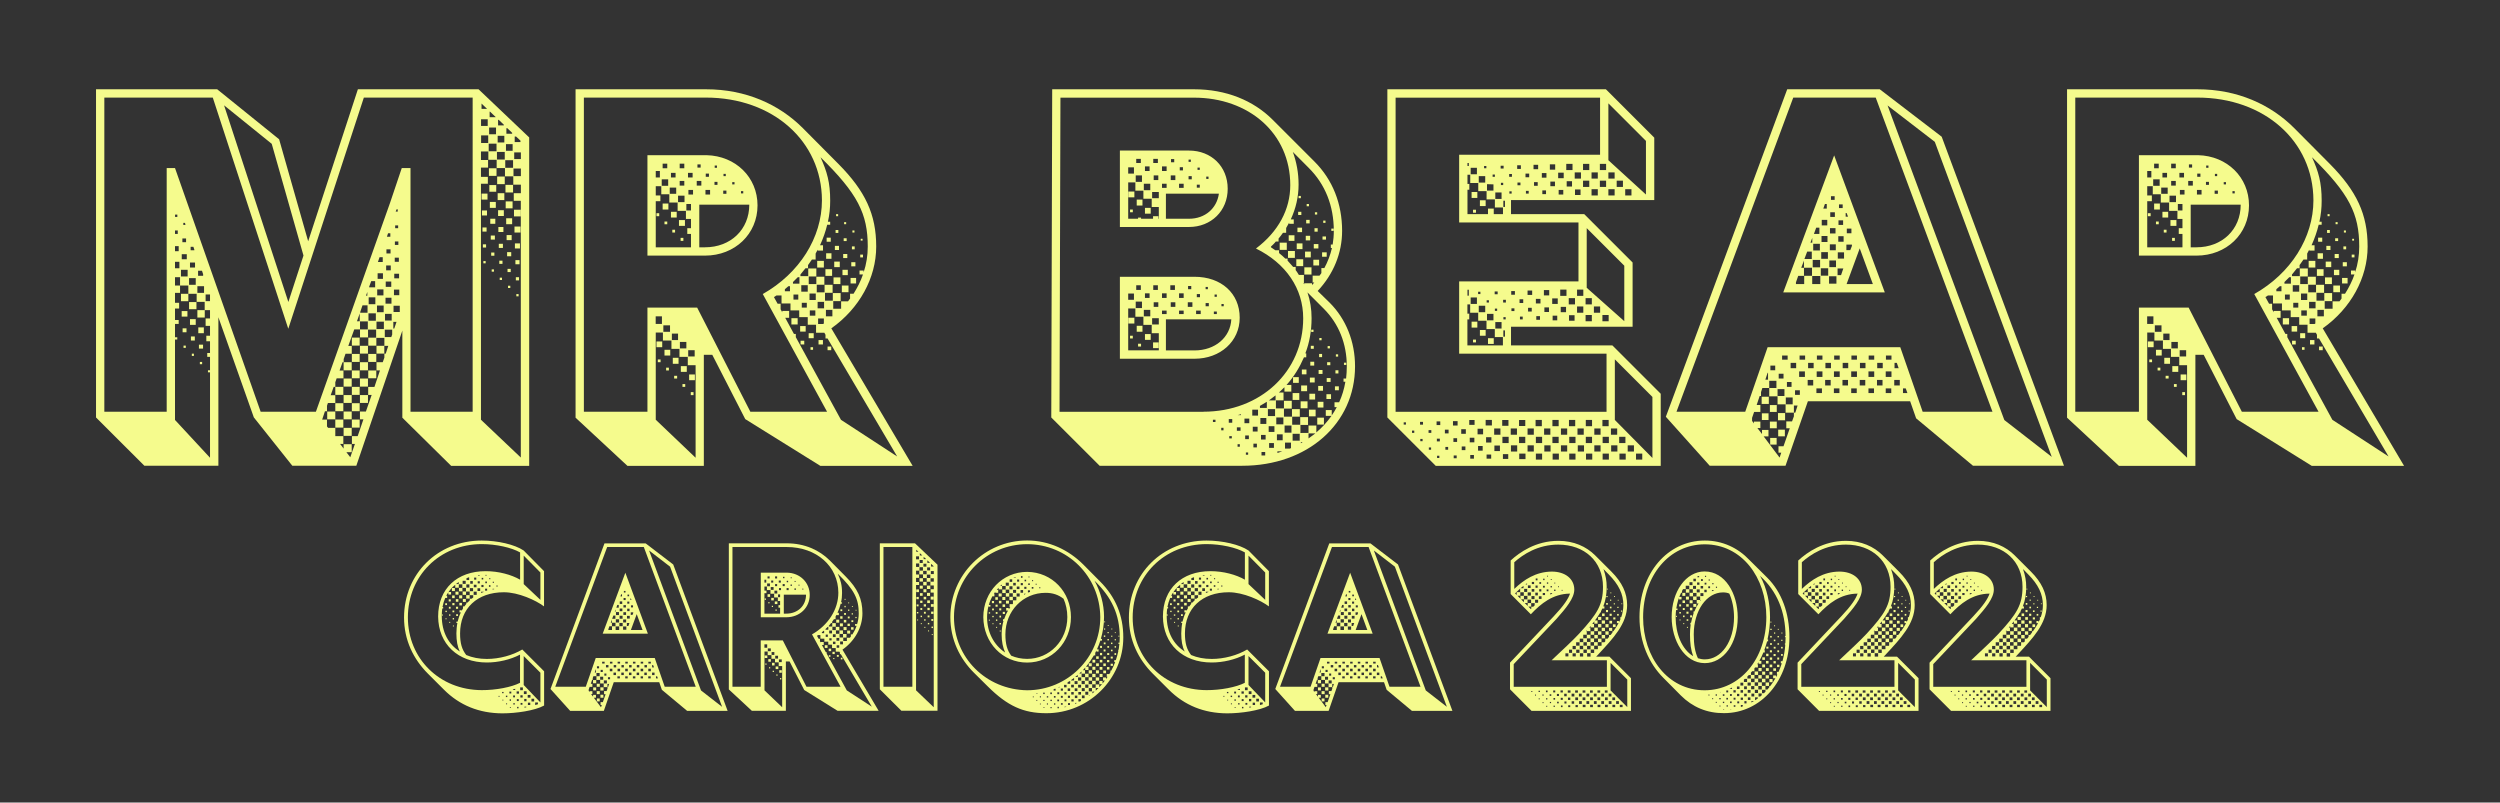 <?xml version="1.0" encoding="utf-8"?>
<!-- Generator: Adobe Illustrator 26.2.1, SVG Export Plug-In . SVG Version: 6.00 Build 0)  -->
<svg version="1.1" id="Layer_1" xmlns="http://www.w3.org/2000/svg" xmlns:xlink="http://www.w3.org/1999/xlink" x="0px" y="0px"
	 viewBox="0 0 352 113" style="enable-background:new 0 0 352 113;" xml:space="preserve">
<rect x="0" y="0" width="352" height="113" fill="#333333" stroke="none"/>
<style type="text/css">
	.st0{fill:#F5FB8D;}
</style>
<g>
	<path class="st0" d="M13.52,58.78V12.57h17.06l8.72,7.04l4.09,14.36l7-21.4h16.99l7.13,6.78v46.24H63.52l-6.87-6.78V46.55
		l-6.48,19.03h-9.01l-5.42-6.81l-4.99-14.1v20.91H20.33L13.52,58.78z M23.47,57.97V23.66h1.17L36.7,57.97h7.78l10.44-29.41l1.65-4.9
		h1.23v34.31h8.75V13.74H51.23L40.59,46.29L29.96,13.74H14.69v44.23H23.47z M24.97,30.54v-0.32h-0.32v0.32H24.97z M25.03,32.94
		v-0.49h-0.39v0.49H25.03z M25.16,35.37v-0.71h-0.52v0.71H25.16z M25.26,37.77v-0.91h-0.62v0.91H25.26z M29.57,52.42h-0.29v-0.29
		h0.29v-1.88h-0.39V49.7h0.39v-1.65h-0.52v-0.78h0.52v-1.39h-0.62v-1.04h0.62v-1.17h-0.75V42.5h-1.13v-1.13h-1.17V40.2h-1.17v-1.17
		h-0.71v1.17h0.71v1.04h-0.71v1.39h0.58v0.81h-0.58v1.62h0.52v0.55h-0.52v1.88h0.32v0.32h-0.32v11.32l4.93,5.32V52.42z M26.42,38.93
		v-0.94h-0.94v0.94H26.42z M25.48,41.37h1.04v1.04h-1.04V41.37z M26.3,36.5v-0.71h-0.71v0.71H26.3z M25.58,43.8h0.81v0.78h-0.81
		V43.8z M26.2,34.1v-0.52h-0.52v0.52H26.2z M25.71,46.23h0.55v0.55h-0.55V46.23z M26.1,31.67v-0.1l-0.06-0.19h-0.23v0.29H26.1z
		 M25.84,48.66h0.32v0.32h-0.32V48.66z M27.56,40.1v-0.94h-0.94v0.94H27.56z M26.62,42.53h1.04v1.01h-1.04V42.53z M27.46,37.67
		v-0.71h-0.71v0.71H27.46z M26.75,44.93h0.81v0.81h-0.81V44.93z M27.36,35.24v-0.1l-0.13-0.39h-0.39v0.49H27.36z M26.88,47.37h0.55
		v0.58h-0.55V47.37z M27.01,49.8h0.29v0.32h-0.29V49.8z M28.73,41.24V40.3h-0.94v0.94H28.73z M27.79,43.67h1.04v1.04h-1.04V43.67z
		 M28.6,38.84v-0.23l-0.16-0.49h-0.55v0.71H28.6z M27.92,46.1h0.78v0.81h-0.78V46.1z M28.01,48.53h0.58v0.55h-0.58V48.53z
		 M28.14,50.96h0.32v0.32h-0.32V50.96z M29.57,42.4v-0.94h-0.62v0.94H29.57z M42.73,35.98l-4.47-15.73l-6.71-5.42l9.05,27.69
		L42.73,35.98z M49.97,62.51h-0.42v-1.1h0.81l0.81-2.37h-0.49v-1.1h0.84l0.81-2.33h-0.49v-1.13h0.88l0.78-2.33h-0.49V51h0.88
		l0.23-0.65V49.8h0.19l0.36-1.1h-0.55v-1.13h-1.13v1.1h-1.13v-1.13h1.1v-1.13h-1.14v1.1h-1.13v-1.13h1.1v-1.13h-1.1v1.13h-0.81
		l-0.84,2.33h0.49v1.1h-0.88l-0.26,0.75V51h-0.16l-0.42,1.17h0.55v1.1H47.4l-0.19,0.55v0.65h-0.23l-0.42,1.17h0.65v1.1h-1.04
		l-0.13,0.39v0.78h-0.29l-0.39,1.17h0.68v0.97l0.16,0.19h1.01v1.17h1.13v1.1h-0.45l0.49,0.65v-0.62h1.14v1.13h-0.75l0.55,0.71
		L49.97,62.51z M46.07,57.94h1.14v1.1h-1.14V57.94z M47.21,54.47h1.13v1.13h-1.13V54.47z M47.21,56.77h1.13v1.13h-1.13V56.77z
		 M47.21,59.07h1.13v1.14h-1.13V59.07z M48.38,51h1.14v1.14h-1.14V51z M48.38,53.3h1.14v1.13h-1.14V53.3z M48.38,55.63h1.14v1.1
		h-1.14V55.63z M48.38,57.94h1.14v1.1h-1.14V57.94z M48.38,60.24h1.14v1.13h-1.14V60.24z M49.54,47.53h1.1v1.13h-1.1V47.53z
		 M49.54,49.83h1.1v1.13h-1.1V49.83z M49.54,52.16h1.1v1.1h-1.1V52.16z M49.54,54.47h1.1v1.13h-1.1V54.47z M49.54,56.77h1.1v1.13
		h-1.1V56.77z M49.54,59.07h1.1v1.14h-1.1V59.07z M50.65,45.23v-1.1l-0.39,1.1H50.65z M50.68,48.69h1.13v1.1h-1.13V48.69z M50.68,51
		h1.13v1.14h-1.13V51z M50.68,53.3h1.13v1.13h-1.13V53.3z M50.68,55.63h1.13v1.1h-1.13V55.63z M51.75,44.03v-1.04h-0.71l-0.32,0.94
		v0.1H51.75z M51.72,41.63v-0.52l-0.19,0.52H51.72z M51.85,49.83h1.13v1.13h-1.13V49.83z M51.85,52.16h1.13v1.1h-1.13V52.16z
		 M52.92,45.16v-1.04h-1.04v1.04H52.92z M52.85,42.83v-0.97h-0.94v0.97H52.85z M52.82,40.46v-0.88h-0.55l-0.29,0.78v0.1H52.82z
		 M54.05,46.33v-1.04h-1.04v1.04H54.05z M53.01,48.69h1.1v1.1h-1.1V48.69z M54.02,43.96v-0.94h-0.94v0.94H54.02z M53.99,41.59v-0.84
		h-0.88v0.84H53.99z M53.92,39.26v-0.78h-0.75v0.78H53.92z M53.89,36.89v-0.68h-0.45l-0.23,0.68H53.89z M55.09,47.46l0.13-0.36
		v-0.68h-1.04v1.04H55.09z M55.15,45.13v-0.94h-0.94v0.94H55.15z M55.12,42.76v-0.84h-0.84v0.84H55.12z M55.09,40.39v-0.75h-0.78
		v0.75H55.09z M55.02,38.06v-0.68h-0.65v0.68H55.02z M54.99,35.69v-0.58h-0.58v0.58H54.99z M54.96,33.33v-0.49h-0.32l-0.16,0.49
		H54.96z M55.51,46.26l0.32-0.94h-0.45v0.94H55.51z M56.29,43.93v-0.88h-0.88v0.88H56.29z M56.22,41.56v-0.78h-0.75v0.78H56.22z
		 M56.19,39.19v-0.65h-0.68v0.65H56.19z M56.16,36.86v-0.58h-0.58v0.58H56.16z M56.09,34.49v-0.49h-0.49v0.49H56.09z M56.06,32.13
		v-0.39h-0.42v0.39H56.06z M56,29.79v-0.32h-0.16l-0.13,0.32H56z M68.67,17.73v-0.94h-0.94v0.94H68.67z M68.74,20.13v-1.07h-1v1.07
		H68.74z M73.34,28.27h-1V27.2h1V26h-1.07v-1.17h-1.17v-1.17h-1.17V22.5h-1.17v-1.17h-1.04v1.2h1v1.07h-1v1.3h0.97v0.97h-0.97V59.1
		l5.61,5.32V28.27z M68.58,15.33l-0.78-0.75v0.75H68.58z M67.8,27.26h0.84v0.84H67.8V27.26z M67.86,29.63h0.71v0.71h-0.71V29.63z
		 M67.93,32.03h0.58v0.58h-0.58V32.03z M67.99,34.4h0.45v0.45h-0.45V34.4z M68.06,36.76h0.32v0.32h-0.32V36.76z M69.91,21.3v-1.07
		h-1.1v1.07H69.91z M68.84,23.69h1.07v1.07h-1.07V23.69z M69.84,18.9v-0.94h-0.97v0.94H69.84z M68.9,26.06h0.97V27H68.9V26.06z
		 M69.78,16.5v-0.03L69,15.72h-0.06v0.78H69.78z M68.97,28.43h0.84v0.84h-0.84V28.43z M69.03,30.8h0.71v0.71h-0.71V30.8z
		 M69.1,33.16h0.58v0.58H69.1V33.16z M69.16,35.56h0.45v0.45h-0.45V35.56z M69.23,37.93h0.32v0.32h-0.32V37.93z M71.07,22.46v-1.07
		h-1.1v1.07H71.07z M70,24.86h1.07v1.07H70V24.86z M71.01,20.06v-0.94h-0.94v0.94H71.01z M70.07,27.2h0.94v0.97h-0.94V27.2z
		 M70.94,17.66v-0.1l-0.71-0.68h-0.1v0.78H70.94z M70.13,29.6h0.81v0.81h-0.81V29.6z M70.17,31.96h0.71v0.71h-0.71V31.96z
		 M70.23,34.33h0.58v0.58h-0.58V34.33z M70.3,36.7h0.45v0.45H70.3V36.7z M70.36,39.1h0.32v0.32h-0.32V39.1z M72.24,23.63v-1.07h-1.1
		v1.07H72.24z M71.17,26.03h1.07v1.07h-1.07V26.03z M71.2,28.36h0.97v0.97H71.2V28.36z M72.18,21.23v-0.94h-0.94v0.94H72.18z
		 M71.27,30.73h0.84v0.84h-0.84V30.73z M72.11,18.83V18.7l-0.68-0.65H71.3v0.78H72.11z M71.33,33.1h0.71v0.71h-0.71V33.1z
		 M71.4,35.5h0.58v0.58H71.4V35.5z M71.46,37.86h0.45v0.45h-0.45V37.86z M71.53,40.23h0.32v0.32h-0.32V40.23z M73.34,24.8v-1.07
		h-1.04v1.07H73.34z M72.37,29.53h0.94v0.94h-0.94V29.53z M73.34,22.4v-0.94H72.4v0.94H73.34z M72.44,31.9h0.84v0.84h-0.84V31.9z
		 M73.28,20V19.8l-0.62-0.58h-0.19V20H73.28z M72.5,34.27h0.71v0.71H72.5V34.27z M72.57,36.63h0.58v0.58h-0.58V36.63z M72.63,39.03
		h0.45v0.45h-0.45V39.03z M72.7,41.4h0.32v0.32H72.7V41.4z"/>
	<path class="st0" d="M81.04,58.81V12.57H99.4c5.64,0,10.31,2.14,13.62,5.45l5.03,5.06c3.79,3.83,5.32,7.1,5.32,11.64
		c0,4.41-2.37,8.72-6.32,11.51l11.45,19.36h-13l-10.57-6.58l-4.64-9.05H99.1v15.63H88.34L81.04,58.81z M91.16,57.97V43.31h7
		l7.49,14.66h10.8l-9.05-16.57c5.16-2.92,8.33-7.94,8.33-13.2c-0.03-8.33-6.91-14.46-16.34-14.46H82.21v44.23H91.16z M91.16,21.85
		h8.33c4.09,0.1,7.17,3.11,7.17,7.07c0,4.02-3.18,7.07-7.39,7.07h-8.11V21.85z M92.91,24.99v-0.91h-0.58v0.91H92.91z M97.29,34.82
		v-1.88h-0.52v-0.81h0.52v-1.3h-0.71v-1.14h-1.17v-1.17h-1.17v-1.17h-1.13v-1.13h-0.78v1.3h0.65v0.81h-0.65v6.49H97.29z M93.2,45.61
		v-1.07h-0.88v1.07H93.2z M97.94,51.42h-1.1v-1.17h-1.17v-1.13h-1.13v-1.17h-1.2v-1.13h-1.01V59.1l5.61,5.35V51.42z M92.43,30.02
		h0.39v0.42h-0.39V30.02z M92.43,48.08h0.81v0.81h-0.81V48.08z M92.62,50.61h0.39V51h-0.39V50.61z M94.08,26.16v-0.91h-0.91v0.91
		H94.08z M93.95,23.69v-0.65H93.3v0.65H93.95z M93.3,28.66h0.81v0.84H93.3V28.66z M94.34,46.72v-0.91H93.4v0.91H94.34z M93.56,31.19
		h0.39v0.39h-0.39V31.19z M93.56,49.25h0.81v0.81h-0.81V49.25z M93.79,51.77h0.39v0.39h-0.39V51.77z M95.21,27.29v-0.88h-0.91v0.88
		H95.21z M95.12,24.99v-0.65h-0.65v0.65H95.12z M94.47,29.82h0.81v0.81h-0.81V29.82z M95.47,47.88v-0.91H94.6v0.91H95.47z
		 M94.66,32.35h0.39v0.39h-0.39V32.35z M94.73,50.38h0.81v0.84h-0.81V50.38z M94.92,52.91h0.42v0.39h-0.42V52.91z M96.38,28.46
		v-0.91h-0.91v0.91H96.38z M95.6,30.99h0.84v0.81H95.6V30.99z M96.35,23.69v-0.65H95.7v0.65H96.35z M96.35,26.13v-0.65H95.7v0.65
		H96.35z M96.64,49.05v-0.91h-0.91v0.91H96.64z M95.83,33.49h0.39v0.42h-0.39V33.49z M95.86,51.55h0.84v0.81h-0.84V51.55z
		 M96.09,54.08h0.39v0.39h-0.39V54.08z M97.29,29.63v-0.91h-0.65v0.91H97.29z M97.52,24.99v-0.65h-0.65v0.65H97.52z M97.81,50.19
		v-0.88H96.9v0.88H97.81z M97.58,27.39v-0.65h-0.65v0.65H97.58z M97.03,52.72h0.81v0.81h-0.81V52.72z M97.26,55.21h0.39v0.42h-0.39
		V55.21z M98.75,26.13v-0.65H98.1v0.65H98.75z M98.65,23.6v-0.45H98.2v0.45H98.65z M99.27,34.82c3.6,0,6.23-2.5,6.23-6h-7.04v6
		H99.27z M99.98,27.39v-0.65h-0.65v0.65H99.98z M99.82,24.89v-0.45h-0.45v0.45H99.82z M101.02,26.03v-0.42h-0.42v0.42H101.02z
		 M100.95,23.63v-0.32h-0.32v0.32H100.95z M102.28,27.29v-0.45h-0.45v0.45H102.28z M102.19,24.8v-0.32h-0.32v0.32H102.19z
		 M103.42,25.96v-0.32h-0.32v0.32H103.42z M104.65,27.23v-0.32h-0.32v0.32H104.65z M116.52,47.66h-0.29v-0.52l-0.16-0.29h-1.17
		v-1.13h-1.17v-1.07h-1.2V43.7h-1.23v-0.97h-1.26v-1.13h-0.71l-0.36,0.23l0.52,0.94h0.42v0.78l0.23,0.42v-0.19h0.97v0.97h-0.55
		l1.23,2.27h0.26v0.45l6.36,11.64l7.91,5.16L116.52,47.66z M111.23,41.01V40.3H111l-0.49,0.42v0.29H111.23z M111.43,44.8h0.88v0.88
		h-0.88V44.8z M112.56,39.94v-0.91h-0.23l-0.68,0.68v0.23H112.56z M112.4,42.18v-0.71h-0.68v0.71H112.4z M112.66,45.91h0.78v0.78
		h-0.78V45.91z M118.43,43.47v-1.04h0.97l0.29-0.39v-0.68h0.49c0.55-0.88,1.01-1.78,1.33-2.72h-0.49v-0.55h0.58v0.26
		c0.39-1.17,0.58-2.4,0.58-3.63c0-4.64-1.43-7.46-6.65-12.58c0.91,2.01,1.36,3.53,1.36,6.13c0,1-0.1,1.98-0.32,2.95h0.32v0.42h-0.42
		c-0.23,0.97-0.58,1.95-1.01,2.89h0.42v0.75h-0.75v-0.13l-0.29,0.55v0.84h-0.52l-0.55,0.78v0.45h-0.36l-0.71,0.88v0.23h1.1V37.8
		h1.14v1.13h-1.07V40h1.07v-1.04h1.13v1.13h-1.07v1.07h1.1V40.1h1.13v1.13h-1.07v1.1h1.1v-1.07h1.1v1.14h-1.04v1.07H118.43z
		 M112.72,47.98h0.52v0.52h-0.52V47.98z M113.73,41.07v-0.91h-0.91v0.91H113.73z M113.6,43.31v-0.68h-0.71v0.68H113.6z
		 M113.86,46.91h0.71v0.71h-0.71V46.91z M114.86,42.24v-0.91h-0.88v0.91H114.86z M114.8,44.45V43.7h-0.78v0.75H114.8z M114.12,48.89
		h0.36v0.36h-0.36V48.89z M115.06,36.73H116v0.94h-0.94V36.73z M116.03,43.41V42.5h-0.91v0.91H116.03z M115.9,45.61l0.1-0.06v-0.71
		h-0.81v0.78H115.9z M115.25,47.88h0.62v0.62h-0.62V47.88z M116.22,37.9h0.94v0.94h-0.94V37.9z M117.2,44.54v-0.91h-0.91v0.91H117.2
		z M116.32,35.66h0.75v0.78h-0.75V35.66z M116.39,33.46h0.58v0.58h-0.58V33.46z M116.52,48.79h0.52v0.52h-0.52V48.79z M117.36,39.06
		h0.97V40h-0.97V39.06z M117.46,36.83h0.78v0.78h-0.78V36.83z M117.55,34.62h0.58v0.58h-0.58V34.62z M117.65,32.38h0.39v0.42h-0.39
		V32.38z M117.72,30.15h0.29v0.29h-0.29V30.15z M118.53,40.2h0.94v0.94h-0.94V40.2z M118.62,37.99h0.75v0.75h-0.75V37.99z
		 M118.72,35.76h0.58v0.58h-0.58V35.76z M118.79,33.55h0.42v0.39h-0.42V33.55z M118.85,31.28h0.29v0.29h-0.29V31.28z M119.76,39.13
		h0.78v0.78h-0.78V39.13z M119.86,36.92h0.58v0.58h-0.58V36.92z M119.95,34.69h0.39v0.42h-0.39V34.69z M120.02,32.45h0.29v0.29
		h-0.29V32.45z M121.12,35.85h0.39v0.39h-0.39V35.85z M121.19,33.62h0.26v0.26h-0.26V33.62z"/>
	<path class="st0" d="M148.02,58.78l0.13-46.21h19.97c4.54,0,8.37,1.59,11.06,4.28l5.9,5.9c2.56,2.56,3.89,5.93,3.89,9.76
		c0,3.11-1.2,6.06-3.44,8.46l1.69,1.65c2.3,2.3,3.57,5.48,3.57,8.95c0,8.11-6.71,14.01-15.89,14.01h-20.07L148.02,58.78z
		 M169.42,57.97c8.07,0,14.07-5.64,14.07-13.16c0-4.15-2.4-7.72-6.65-9.82c3.15-2.37,4.83-5.51,4.83-8.92
		c0-7.36-5.9-12.32-13.55-12.32h-18.81l-0.13,44.23H169.42z M157.68,21.2h9.73c3.15,0,5.45,2.24,5.45,5.38
		c0,3.11-2.33,5.38-5.45,5.38h-9.73V21.2z M157.68,38.97h10.51c3.76,0,6.36,2.33,6.36,5.77c0,3.31-2.72,5.77-6.36,5.77h-10.51V38.97
		z M159.66,24.44v-0.88h-0.81v0.88H159.66z M160.24,30.8v-0.16h0.42v0.16h1.69v-0.36h0.75v0.36h0.06v-1.65h-1v-1.17h-1.17v-1.13
		h-1.13v-1.17h-1.01v5.12H160.24z M159.66,42.21v-0.88h-0.81v0.88H159.66z M163.16,49.34v-2.43h-1v-1.17h-1.17v-1.14h-1.13v-1.17
		h-1.01v5.9H163.16z M158.88,26.97h0.84v0.81h-0.84V26.97z M158.88,44.74h0.84v0.81h-0.84V44.74z M159.11,29.5h0.39v0.39h-0.39V29.5
		z M159.11,47.27h0.39v0.39h-0.39V47.27z M160.79,25.61V24.7h-0.88v0.91H160.79z M160.79,43.38v-0.91h-0.88v0.91H160.79z
		 M160.63,22.95v-0.58h-0.65v0.58H160.63z M160.63,40.82v-0.65h-0.65v0.65H160.63z M160.05,28.1h0.81v0.84h-0.81V28.1z
		 M160.05,45.87h0.81v0.84h-0.81V45.87z M160.24,48.4h0.42v0.39h-0.42V48.4z M161.96,26.78v-0.91h-0.91v0.91H161.96z M161.96,44.54
		v-0.91h-0.91v0.91H161.96z M161.86,24.08v-0.65h-0.65v0.65H161.86z M161.21,29.27h0.81v0.81h-0.81V29.27z M161.86,41.95V41.3h-0.65
		v0.65H161.86z M161.21,47.04h0.81v0.81h-0.81V47.04z M163.16,27.91v-0.88h-0.94v0.88H163.16z M163.16,45.68V44.8h-0.94v0.88H163.16
		z M162.35,48.21h0.78v0.81h-0.78V48.21z M163.03,22.95v-0.58h-0.65v0.58H163.03z M163.03,40.82v-0.65h-0.65v0.65H163.03z
		 M163.09,25.35V24.7h-0.65v0.65H163.09z M163.09,43.21v-0.65h-0.65v0.65H163.09z M164.26,24.08v-0.65h-0.65v0.65H164.26z
		 M164.26,26.45v-0.58h-0.65v0.58H164.26z M164.26,41.95V41.3h-0.65v0.65H164.26z M164.26,44.22v-0.49h-0.65v0.49H164.26z
		 M167.41,30.8c2.27,0,3.92-1.46,4.21-3.53h-7.46v3.53H167.41z M168.18,49.34c2.92,0,5.06-1.85,5.19-4.38h-9.21v4.38H168.18z
		 M165.43,40.82v-0.65h-0.65v0.65H165.43z M165.49,25.35V24.7h-0.65v0.65H165.49z M165.49,43.21v-0.65h-0.65v0.65H165.49z
		 M165.33,22.85V22.4h-0.45v0.45H165.33z M166.66,26.45v-0.58h-0.65v0.58H166.66z M166.66,41.95V41.3h-0.65v0.65H166.66z
		 M166.66,44.22v-0.49h-0.65v0.49H166.66z M166.56,23.99v-0.45h-0.45v0.45H166.56z M167.89,43.21v-0.65h-0.65v0.65H167.89z
		 M167.73,40.72v-0.45h-0.45v0.45H167.73z M167.67,22.79v-0.32h-0.32v0.32H167.67z M167.8,25.25V24.8h-0.45v0.45H167.8z
		 M169.06,44.22v-0.49h-0.65v0.49H169.06z M168.93,26.42V26h-0.42v0.42H168.93z M168.96,41.85V41.4h-0.45v0.45H168.96z
		 M168.93,23.92V23.6h-0.32v0.32H168.93z M170.07,40.72v-0.32h-0.32v0.32H170.07z M170.2,43.12v-0.45h-0.45v0.45H170.2z
		 M170.16,25.19v-0.32h-0.32v0.32H170.16z M171.14,59.43V59.1h-0.36v0.32H171.14z M171.33,44.22v-0.36h-0.42v0.36H171.33z
		 M171.33,41.79v-0.32h-0.32v0.32H171.33z M172.27,60.59v-0.36h-0.32v0.36H172.27z M172.3,43.12v-0.32h-0.32v0.32H172.3z
		 M173.5,59.52v-0.52h-0.49v0.52H173.5z M173.44,61.73v-0.32h-0.36v0.32H173.44z M174.67,60.66v-0.49h-0.52v0.49H174.67z
		 M174.57,62.9v-0.36h-0.32v0.36H174.57z M174.73,58.45v-0.13l-0.45,0.13H174.73z M175.9,59.59v-0.65h-0.68v0.65H175.9z
		 M175.84,61.83v-0.52h-0.52v0.52H175.84z M175.74,64.03v-0.32h-0.32v0.32H175.74z M177.13,58.52v-0.84h-0.78c0,0-0.03,0-0.03,0.03
		v0.81H177.13z M177.07,60.76v-0.68h-0.68v0.68H177.07z M176.97,62.99v-0.52h-0.49v0.52H176.97z M178.37,57.45v-0.88l-0.97,0.58
		v0.29H178.37z M178.3,59.69v-0.84h-0.84v0.84H178.3z M178.2,61.89v-0.65h-0.65v0.65H178.2z M178.14,64.13v-0.49h-0.52v0.49H178.14z
		 M179.53,58.58v-0.97h-1.01v0.97H179.53z M179.44,60.82v-0.81h-0.81v0.81H179.44z M179.6,56.38v-0.71l-0.94,0.71H179.6z
		 M179.37,63.06v-0.68h-0.68v0.68H179.37z M185.05,39.78h-0.23v-0.97h0.97l0.26-0.36v-0.71h0.42c0.49-0.91,0.84-1.85,1.07-2.82
		h-0.16v-0.49h0.26c0.1-0.62,0.16-1.26,0.16-1.91c0-3.53-1.2-6.58-3.57-8.92l-2.2-2.21c0.52,1.43,0.81,2.95,0.81,4.6
		c0,1.72-0.39,3.37-1.1,4.9h0.42v0.62h-0.65v-0.16c-0.13,0.26-0.26,0.49-0.42,0.75v0.68h-0.45c-0.19,0.26-0.39,0.55-0.62,0.81v0.42
		h-0.39c-0.19,0.26-0.45,0.49-0.68,0.71v0.1l0.62,0.42h0.52v0.39c0.32,0.26,0.62,0.52,0.88,0.78h0.32v0.29l0.78,0.88h0.36v0.45
		c0.16,0.23,0.32,0.45,0.45,0.68h0.71v1.14h-0.06l0.1,0.19v-0.16h1.1v0.26L185.05,39.78z M184.24,60.98v-1.07h1.1v0.97
		c0.81-0.68,1.52-1.46,2.14-2.33h-0.81v-0.81h0.84v0.75c0.26-0.36,0.49-0.75,0.71-1.17h-0.32v-0.68h0.65
		c0.42-0.91,0.71-1.88,0.88-2.89h-0.26V53.3h0.36c0.06-0.55,0.1-1.13,0.1-1.72c0-3.18-1.13-6-3.24-8.11l-2.3-2.3
		c0.39,1.17,0.58,2.33,0.58,3.63c0,1.75-0.29,3.44-0.88,4.96h0.13v0.55h-0.32c-0.62,1.43-1.43,2.76-2.46,3.89h0.68v0.94h-0.97v-0.62
		l-0.78,0.75h0.65v1.1h-1.07v1.13h1.13v-1.07h1.1v1.1h-1.1v1.14h1.13v-1.07h1.1v1.07h-1.07v1.13h1.13v-1.07h1.1v1.1h-1.07v1.13
		H184.24z M180.7,59.75v-0.97h-1v0.97H180.7z M180.6,61.99v-0.84h-0.81v0.84H180.6z M180.54,63.55h-0.68v0.23L180.54,63.55z
		 M180.18,34.17h1v1.01h-1V34.17z M181.84,60.92v-1.01h-0.97v1.01H181.84z M181.61,63.16l0.16-0.06v-0.78h-0.84v0.84H181.61z
		 M181.35,35.34h0.97v0.97h-0.97V35.34z M181.45,33.13h0.81v0.78h-0.81V33.13z M182,55.34h0.94v0.97H182V55.34z M183,62.05v-0.97
		H182v0.97H183z M182.06,53.1h0.81v0.81h-0.81V53.1z M182.52,36.5h0.97v0.97h-0.97V36.5z M182.58,34.27h0.81v0.81h-0.81V34.27z
		 M182.68,32.06h0.65v0.62h-0.65V32.06z M182.78,29.82h0.45v0.45h-0.45V29.82z M182.84,27.59h0.32v0.32h-0.32V27.59z M183.13,56.51
		h0.97v0.97h-0.97V56.51z M183.42,62.25h-0.26v0.16L183.42,62.25z M183.2,54.27h0.84v0.81h-0.84V54.27z M183.3,52.03h0.65v0.68
		h-0.65V52.03z M183.65,37.64h1.01v1.01h-1.01V37.64z M183.75,35.43h0.81v0.81h-0.81V35.43z M183.85,33.2h0.62v0.65h-0.62V33.2z
		 M183.91,30.96h0.49v0.49h-0.49V30.96z M183.98,28.72h0.32v0.32h-0.32V28.72z M185.21,61.02h-0.97v0.71L185.21,61.02z M184.3,57.68
		h0.94v0.94h-0.94V57.68z M184.36,55.44h0.81v0.81h-0.81V55.44z M184.43,53.17h0.68v0.68h-0.68V53.17z M184.49,50.93h0.55v0.55
		h-0.55V50.93z M184.56,48.69h0.42v0.42h-0.42V48.69z M184.62,46.42h0.32v0.32h-0.32V46.42z M184.92,36.57h0.81v0.81h-0.81V36.57z
		 M184.98,34.36h0.65v0.62h-0.65V34.36z M185.08,32.13h0.45v0.49h-0.45V32.13z M185.14,29.89h0.32v0.32h-0.32V29.89z M185.47,58.81
		h0.94v0.97h-0.94V58.81z M185.53,56.57h0.81v0.81h-0.81V56.57z M185.6,54.34h0.68v0.68h-0.68V54.34z M185.66,52.1h0.55v0.55h-0.55
		V52.1z M185.73,49.83h0.42v0.45h-0.42V49.83z M185.76,47.59h0.32v0.32h-0.32V47.59z M186.15,35.53h0.65v0.62h-0.65V35.53z
		 M186.21,33.29h0.49v0.45h-0.49V33.29z M186.31,31.06h0.32v0.32h-0.32V31.06z M186.76,55.5h0.65v0.68h-0.65V55.5z M186.8,53.23
		h0.55v0.55h-0.55V53.23z M186.86,51h0.45v0.42h-0.45V51z M186.93,48.73h0.32v0.32h-0.32V48.73z M187.45,32.19h0.32v0.32h-0.32
		V32.19z M187.96,54.4h0.55v0.55h-0.55V54.4z M188.03,52.13h0.42v0.45h-0.42V52.13z M188.09,49.89h0.32v0.32h-0.32V49.89z
		 M189.23,51.06h0.32v0.32h-0.32V51.06z"/>
	<path class="st0" d="M195.34,58.78V12.57h30.77l6.81,6.81v8.79h-20.17v1.98h10.31l6.81,6.81V46h-17.12v2.63h14.27l6.81,6.81v10.15
		h-31.68L195.34,58.78z M226.2,57.97V49.8h-20.75V39.62h16.8v-8.3h-16.8v-9.53h19.84v-8.04H196.5v44.23H226.2z M197.96,59.78v-0.32
		h-0.32v0.32H197.96z M199.13,60.95v-0.32h-0.32v0.32H199.13z M200.36,59.78V59.4h-0.42v0.39H200.36z M200.3,62.12v-0.32h-0.32v0.32
		H200.3z M201.53,60.95v-0.39h-0.39v0.39H201.53z M201.5,63.32v-0.32h-0.32v0.32H201.5z M202.79,59.85v-0.52h-0.52v0.52H202.79z
		 M202.73,62.15v-0.39h-0.42v0.39H202.73z M202.66,64.49v-0.32h-0.32v0.32H202.66z M203.96,61.02V60.5h-0.52v0.52H203.96z
		 M203.9,63.32v-0.39h-0.39v0.39H203.9z M205.23,59.91V59.3h-0.65v0.62H205.23z M205.16,62.22V61.7h-0.52v0.52H205.16z M205.1,64.52
		v-0.39h-0.42v0.39H205.1z M206.39,61.08v-0.65h-0.65v0.65H206.39z M206.33,63.38v-0.52h-0.52v0.52H206.33z M206.81,23.37v-0.42
		h-0.19v0.42H206.81z M209.51,30.15v-0.78h0.81v0.78h1.3v-0.94h-1.14v-1.13h-1.17v-1.17h-1.17v-1.14h-1.13V24.6h-0.39v1.3h0.26v0.81
		h-0.26v3.44H209.51z M206.81,41.63v-0.84h-0.19v0.84H206.81z M211.61,48.63v-1.17h-1.14v-1.13h-1.17v-1.17h-1.17v-1.13h-1.13v-1.17
		h-0.39v1.3h0.26v0.81h-0.26v3.66H211.61z M207.62,59.82v-0.68h-0.75v0.68H207.62z M207.59,62.28v-0.65h-0.65v0.65H207.59z
		 M207.53,64.58v-0.52h-0.52v0.52H207.53z M207.95,24.54v-0.91h-0.88v0.91H207.95z M207.95,42.79v-0.91h-0.88v0.91H207.95z
		 M207.2,27.03h0.81v0.84h-0.81V27.03z M207.2,45.29h0.81v0.84h-0.81V45.29z M207.4,29.53h0.42v0.42h-0.42V29.53z M207.4,47.82h0.42
		v0.39h-0.42V47.82z M208.82,61.15v-0.78h-0.78v0.78H208.82z M208.44,41.4v-0.32h-0.32v0.32H208.44z M208.76,63.45V62.8h-0.65v0.65
		H208.76z M209.12,25.71V24.8h-0.91v0.91H209.12z M209.12,43.96v-0.91h-0.91v0.91H209.12z M208.37,28.2h0.81v0.81h-0.81V28.2z
		 M208.37,46.46h0.81v0.81h-0.81V46.46z M209.28,23.69v-0.32h-0.32v0.32H209.28z M210.06,59.91v-0.78h-0.88v0.78H210.06z
		 M209.99,62.31v-0.75h-0.75v0.75H209.99z M209.64,42.6v-0.32h-0.32v0.32H209.64z M209.96,64.58V64h-0.65v0.58H209.96z
		 M210.28,26.84v-0.88l-0.91-0.03v0.91H210.28z M210.28,45.1v-0.91h-0.91v0.91H210.28z M209.51,47.62h0.81v0.81h-0.81V47.62z
		 M210.48,24.89v-0.32h-0.32v0.32H210.48z M211.26,61.21v-0.88h-0.88v0.88H211.26z M211.19,63.51v-0.78h-0.78v0.78H211.19z
		 M210.87,41.43v-0.39h-0.42v0.39H210.87z M210.8,43.77v-0.32h-0.32v0.32H210.8z M211.42,28.01V27.1h-0.88v0.91H211.42z
		 M211.42,46.26v-0.91h-0.88v0.91H211.42z M211.71,23.73v-0.39h-0.42v0.39H211.71z M211.65,26.06v-0.32h-0.32v0.32H211.65z
		 M212.39,59.95v-0.81h-0.88v0.81H212.39z M212.42,62.38V61.5h-0.88v0.88H212.42z M212.36,64.62v-0.68h-0.75v0.68H212.36z
		 M212.03,42.6v-0.39h-0.39v0.39H212.03z M211.9,29.14v-0.88h-0.23v0.88H211.9z M212,44.97v-0.32h-0.32v0.32H212z M211.9,47.4v-0.88
		h-0.23v0.88H211.9z M212.88,24.89v-0.39h-0.39v0.39H212.88z M212.84,27.26v-0.32h-0.32v0.32H212.84z M213.59,61.21v-0.88h-0.88
		v0.88H213.59z M213.62,63.58V62.7h-0.88v0.88H213.62z M213.3,41.5v-0.52h-0.52v0.52H213.3z M213.23,43.8v-0.39h-0.42v0.39H213.23z
		 M214.14,23.79v-0.52h-0.52v0.52H214.14z M214.08,26.09v-0.39h-0.42v0.39H214.08z M214.76,59.98v-0.84h-0.88v0.84H214.76z
		 M214.76,62.38V61.5h-0.88v0.88H214.76z M214.79,64.65v-0.78h-0.88v0.78H214.79z M214.47,42.66v-0.52h-0.52v0.52H214.47z
		 M214.4,44.97v-0.39h-0.39v0.39H214.4z M215.31,24.96v-0.52h-0.52v0.52H215.31z M215.24,27.26v-0.39h-0.39v0.39H215.24z
		 M215.73,41.53v-0.62h-0.65v0.62H215.73z M215.96,61.21v-0.88h-0.88v0.88H215.96z M215.96,63.58V62.7h-0.88v0.88H215.96z
		 M215.67,43.86v-0.52h-0.52v0.52H215.67z M216.57,23.82v-0.62h-0.65v0.62H216.57z M216.51,26.16v-0.52h-0.52v0.52H216.51z
		 M217.09,60.01v-0.88h-0.88v0.88H217.09z M216.9,42.73v-0.65h-0.65v0.65H216.9z M217.13,62.38V61.5h-0.88v0.88H217.13z
		 M217.13,64.71v-0.84h-0.88v0.84H217.13z M216.83,45.03v-0.52h-0.52v0.52H216.83z M217.74,25.02v-0.65h-0.65v0.65H217.74z
		 M217.68,27.33v-0.52h-0.52v0.52H217.68z M218.13,41.59v-0.75h-0.75v0.75H218.13z M218.29,61.21v-0.88h-0.88v0.88H218.29z
		 M218.1,43.93v-0.65h-0.65v0.65H218.1z M218.32,63.58V62.7h-0.88v0.88H218.32z M218.97,23.89v-0.75h-0.75v0.75H218.97z
		 M218.94,26.22v-0.65h-0.65v0.65H218.94z M219.33,42.79v-0.78h-0.78v0.78H219.33z M219.46,60.01v-0.88h-0.88v0.88H219.46z
		 M219.46,62.38V61.5h-0.88v0.88H219.46z M219.26,45.1v-0.65h-0.65v0.65H219.26z M219.49,64.71v-0.84h-0.88v0.84H219.49z
		 M220.17,25.09v-0.78h-0.78v0.78H220.17z M220.11,27.39v-0.65h-0.65v0.65H220.11z M220.56,41.66v-0.88h-0.88v0.88H220.56z
		 M220.5,43.96v-0.75h-0.75v0.75H220.5z M220.66,61.21v-0.88h-0.88v0.88H220.66z M220.66,63.58V62.7h-0.88v0.88H220.66z
		 M221.41,23.95v-0.88h-0.88v0.88H221.41z M221.34,26.26v-0.75h-0.75v0.75H221.34z M221.76,42.86v-0.88h-0.88v0.88H221.76z
		 M221.7,45.16v-0.78h-0.78v0.78H221.7z M221.79,60.01v-0.88h-0.88v0.88H221.79z M221.83,62.38V61.5h-0.88v0.88H221.83z
		 M221.83,64.71v-0.84h-0.88v0.84H221.83z M222.6,25.15v-0.88h-0.88v0.88H222.6z M222.54,27.46v-0.78h-0.78v0.78H222.54z
		 M222.93,41.66v-0.88h-0.88v0.88H222.93z M222.93,44.03v-0.88h-0.88v0.88H222.93z M222.99,61.21v-0.88h-0.88v0.88H222.99z
		 M223.03,63.58V62.7h-0.88v0.88H223.03z M223.77,23.95v-0.88h-0.88v0.88H223.77z M223.77,26.32v-0.88h-0.88v0.88H223.77z
		 M224.13,42.86v-0.88h-0.88v0.88H224.13z M224.13,45.23v-0.88h-0.88v0.88H224.13z M224.16,60.01v-0.88h-0.88v0.88H224.16z
		 M224.16,62.38V61.5h-0.88v0.88H224.16z M224.19,64.71v-0.84h-0.88v0.84H224.19z M228.7,37.41l-5.29-5.29v8.4l5.29,4.7V37.41z
		 M224.97,25.15v-0.88h-0.88v0.88H224.97z M224.97,27.52v-0.88h-0.88v0.88H224.97z M225.3,44.03v-0.88h-0.88v0.88H225.3z
		 M225.36,61.21v-0.88h-0.88v0.88H225.36z M225.36,63.58V62.7h-0.88v0.88H225.36z M226.14,23.95v-0.88h-0.88v0.88H226.14z
		 M226.14,26.32v-0.88h-0.88v0.88H226.14z M226.5,45.23v-0.88h-0.88v0.88H226.5z M226.5,60.01v-0.88h-0.88v0.88H226.5z
		 M226.53,62.38V61.5h-0.88v0.88H226.53z M226.53,64.71v-0.84h-0.88v0.84H226.53z M231.75,19.84l-5.29-5.29v8.01l5.29,4.83V19.84z
		 M227.34,25.15v-0.88h-0.88v0.88H227.34z M227.34,27.52v-0.88h-0.88v0.88H227.34z M227.7,61.21v-0.88h-0.88v0.88H227.7z
		 M227.73,63.58V62.7h-0.88v0.88H227.73z M232.66,55.89l-5.29-5.29v8.53l5.29,5.35V55.89z M228.51,26.32v-0.88h-0.88v0.88H228.51z
		 M228.86,62.38V61.5h-0.88v0.88H228.86z M228.9,64.71v-0.84h-0.88v0.84H228.9z M229.71,27.52v-0.88h-0.88v0.88H229.71z
		 M230.06,63.58V62.7h-0.88v0.88H230.06z M231.23,64.71v-0.84h-0.88v0.84H231.23z"/>
	<path class="st0" d="M234.55,58.68l17.09-46.11h13.03l8.72,6.68l17.22,46.33H277.8l-8.01-6.68l-0.84-2.4h-14.4l-3.15,9.08h-10.67
		L234.55,58.68z M245.73,57.97l3.15-9.08h18.68l3.15,9.08h9.83l-16.44-44.23h-11.61l-16.44,44.23H245.73z M250.57,64.42l0.23-0.68
		h-0.39v-0.91h0.71l0.88-2.53h-0.49v-0.97h0.81l0.26-0.71V58.1h0.2l0.32-1h-0.52v1h-1.17v-1.17h-1.13V55.8h-1.17v-1.17h1.01v-1.01
		h-1.01v1.01h-0.97l-0.19,0.58v0.55h-0.19l-0.42,1.26h0.52V58h-0.88l-0.29,0.84v0.42l0.26,0.36v-0.26h0.91v0.91h-0.42l0.65,0.84
		v-0.58h0.91v0.91h-0.68l2.24,2.98H250.57z M248.04,55.86h1.01v1.01h-1.01V55.86z M248.07,58.2h0.94v0.94h-0.94V58.2z M248.94,53.46
		v-0.97h-0.06l-0.32,0.97H248.94z M249.2,57.03h0.97V58h-0.97V57.03z M249.2,59.36h0.97v0.94h-0.97V59.36z M249.24,61.66h0.91v0.94
		h-0.91V61.66z M249.95,52.13v-0.65h-0.68v0.65H249.95z M251.25,55.76v-0.97h-0.97v0.97H251.25z M250.34,58.16h1v1.01h-1V58.16z
		 M250.37,60.5h0.94v0.94h-0.94V60.5z M251.12,53.3v-0.68h-0.68v0.68H251.12z M251.7,50.64v-0.58h-0.78v0.58H251.7z M258.25,21.88
		l7.13,19.29h-14.3L258.25,21.88z M252.41,56.93v-0.97h-0.97v0.97H252.41z M252.25,54.47v-0.68h-0.65v0.68H252.25z M252.9,51.84
		v-0.75h-0.78v0.75H252.9z M253.42,55.6v-0.65h-0.68v0.65H253.42z M254.03,40v-1.17h1.1V37.7H254V36.7l-0.39,1.01H254v1.13h-0.81
		l-0.32,0.91V40H254.03z M254.13,53.07v-0.78h-0.81v0.78H254.13z M254.16,50.64v-0.58h-0.78v0.58H254.16z M255.1,36.47v-1.04h-0.65
		l-0.39,1.04H255.1z M255.3,54.27v-0.78h-0.78v0.78H255.3z M255.36,51.84v-0.75h-0.78v0.75H255.36z M255.17,34.17v-0.68l-0.26,0.68
		H255.17z M256.3,40v-1.14h-1.14V40H256.3z M256.27,37.64V36.6h-1.04v1.04H256.27z M256.24,35.27v-0.94h-0.94v0.94H256.24z
		 M256.17,32.94v-0.88h-0.45l-0.32,0.88H256.17z M256.53,55.34v-0.65h-0.78v0.65H256.53z M256.6,53.07v-0.78h-0.81v0.78H256.6z
		 M256.6,50.64v-0.58h-0.78v0.58H256.6z M257.41,38.81v-1.04h-1.04v1.04H257.41z M257.37,36.44V35.5h-0.94v0.94H257.37z
		 M257.31,34.07v-0.84h-0.84v0.84H257.31z M257.28,31.74v-0.78h-0.78v0.78H257.28z M257.21,29.37v-0.65h-0.26l-0.23,0.65H257.21z
		 M257.76,54.27v-0.78h-0.78v0.78H257.76z M257.8,51.84v-0.75h-0.78v0.75H257.8z M258.57,39.94V38.9h-1.04v1.04H258.57z
		 M258.51,37.61v-0.94h-0.94v0.94H258.51z M258.48,35.24V34.4h-0.84v0.84H258.48z M258.44,32.87v-0.75h-0.78v0.75H258.44z
		 M258.35,30.54v-0.65h-0.65v0.65H258.35z M258.32,28.14v-0.52h-0.52v0.52H258.32z M259.03,53.07v-0.78h-0.81v0.78H259.03z
		 M258.99,55.34v-0.65h-0.78v0.65H258.99z M259.03,50.64v-0.58h-0.78v0.58H259.03z M259.22,38.74l0.32-0.94h-0.81v0.94H259.22z
		 M259.64,36.41v-0.88h-0.88v0.88H259.64z M259.58,34.04v-0.78h-0.75v0.78H259.58z M259.51,31.67v-0.65h-0.65v0.65H259.51z
		 M259.45,29.3v-0.52h-0.52v0.52H259.45z M260.2,54.27v-0.78h-0.78v0.78H260.2z M260.23,51.84v-0.75h-0.78v0.75H260.23z M260.2,30.5
		L260,29.99h-0.13v0.52H260.2z M260.52,35.21l0.23-0.58v-0.19h-0.78v0.78H260.52z M263.7,40l-1.85-5.03L260,40H263.7z M260.68,32.84
		v-0.65h-0.65v0.65H260.68z M261.46,53.07v-0.78h-0.81v0.78H261.46z M261.43,55.34v-0.65h-0.78v0.65H261.43z M261.46,50.64v-0.58
		h-0.78v0.58H261.46z M262.63,54.27v-0.78h-0.78v0.78H262.63z M262.66,51.84v-0.75h-0.78v0.75H262.66z M263.89,53.07v-0.78h-0.81
		v0.78H263.89z M263.86,55.34v-0.65h-0.78v0.65H263.86z M263.89,50.64v-0.58h-0.78v0.58H263.89z M265.06,54.27v-0.78h-0.78v0.78
		H265.06z M265.09,51.84v-0.75h-0.78v0.75H265.09z M266.32,53.07v-0.78h-0.81v0.78H266.32z M266.29,55.34v-0.65h-0.78v0.65H266.29z
		 M266.32,50.64v-0.58h-0.78v0.58H266.32z M272.42,19.97l-6.65-5.12l16.44,44.29l6.68,5.19L272.42,19.97z M267.49,54.27v-0.78h-0.78
		v0.78H267.49z M267.33,51.84l-0.26-0.75h-0.32v0.75H267.33z M268.56,55.34l-0.23-0.65h-0.39v0.65H268.56z"/>
	<path class="st0" d="M291.04,58.81V12.57h18.35c5.64,0,10.31,2.14,13.62,5.45l5.03,5.06c3.79,3.83,5.32,7.1,5.32,11.64
		c0,4.41-2.37,8.72-6.32,11.51l11.45,19.36h-13l-10.57-6.58l-4.64-9.05h-1.17v15.63h-10.77L291.04,58.81z M301.16,57.97V43.31h7
		l7.49,14.66h10.8l-9.05-16.57c5.16-2.92,8.33-7.94,8.33-13.2c-0.03-8.33-6.91-14.46-16.34-14.46h-17.19v44.23H301.16z
		 M301.16,21.85h8.33c4.09,0.1,7.17,3.11,7.17,7.07c0,4.02-3.18,7.07-7.39,7.07h-8.11V21.85z M302.91,24.99v-0.91h-0.58v0.91H302.91
		z M307.29,34.82v-1.88h-0.52v-0.81h0.52v-1.3h-0.71v-1.14h-1.17v-1.17h-1.17v-1.17h-1.13v-1.13h-0.78v1.3h0.65v0.81h-0.65v6.49
		H307.29z M303.2,45.61v-1.07h-0.88v1.07H303.2z M307.94,51.42h-1.1v-1.17h-1.17v-1.13h-1.13v-1.17h-1.2v-1.13h-1.01V59.1l5.61,5.35
		V51.42z M302.42,30.02h0.39v0.42h-0.39V30.02z M302.42,48.08h0.81v0.81h-0.81V48.08z M302.62,50.61h0.39V51h-0.39V50.61z
		 M304.08,26.16v-0.91h-0.91v0.91H304.08z M303.95,23.69v-0.65h-0.65v0.65H303.95z M303.3,28.66h0.81v0.84h-0.81V28.66z
		 M304.34,46.72v-0.91h-0.94v0.91H304.34z M303.56,31.19h0.39v0.39h-0.39V31.19z M303.56,49.25h0.81v0.81h-0.81V49.25z
		 M303.79,51.77h0.39v0.39h-0.39V51.77z M305.21,27.29v-0.88h-0.91v0.88H305.21z M305.12,24.99v-0.65h-0.65v0.65H305.12z
		 M304.47,29.82h0.81v0.81h-0.81V29.82z M305.47,47.88v-0.91h-0.88v0.91H305.47z M304.66,32.35h0.39v0.39h-0.39V32.35z
		 M304.73,50.38h0.81v0.84h-0.81V50.38z M304.92,52.91h0.42v0.39h-0.42V52.91z M306.38,28.46v-0.91h-0.91v0.91H306.38z M305.6,30.99
		h0.84v0.81h-0.84V30.99z M306.35,23.69v-0.65h-0.65v0.65H306.35z M306.35,26.13v-0.65h-0.65v0.65H306.35z M306.64,49.05v-0.91
		h-0.91v0.91H306.64z M305.83,33.49h0.39v0.42h-0.39V33.49z M305.86,51.55h0.84v0.81h-0.84V51.55z M306.09,54.08h0.39v0.39h-0.39
		V54.08z M307.29,29.63v-0.91h-0.65v0.91H307.29z M307.51,24.99v-0.65h-0.65v0.65H307.51z M307.81,50.19v-0.88h-0.91v0.88H307.81z
		 M307.58,27.39v-0.65h-0.65v0.65H307.58z M307.03,52.72h0.81v0.81h-0.81V52.72z M307.26,55.21h0.39v0.42h-0.39V55.21z
		 M308.75,26.13v-0.65h-0.65v0.65H308.75z M308.65,23.6v-0.45h-0.45v0.45H308.65z M309.27,34.82c3.6,0,6.22-2.5,6.22-6h-7.04v6
		H309.27z M309.98,27.39v-0.65h-0.65v0.65H309.98z M309.82,24.89v-0.45h-0.45v0.45H309.82z M311.02,26.03v-0.42h-0.42v0.42H311.02z
		 M310.95,23.63v-0.32h-0.32v0.32H310.95z M312.28,27.29v-0.45h-0.46v0.45H312.28z M312.18,24.8v-0.32h-0.32v0.32H312.18z
		 M313.42,25.96v-0.32h-0.32v0.32H313.42z M314.65,27.23v-0.32h-0.32v0.32H314.65z M326.52,47.66h-0.29v-0.52l-0.16-0.29h-1.17
		v-1.13h-1.17v-1.07h-1.2V43.7h-1.23v-0.97h-1.26v-1.13h-0.71l-0.36,0.23l0.52,0.94h0.42v0.78l0.23,0.42v-0.19h0.97v0.97h-0.55
		l1.23,2.27h0.26v0.45l6.35,11.64l7.91,5.16L326.52,47.66z M321.23,41.01V40.3H321l-0.49,0.42v0.29H321.23z M321.42,44.8h0.88v0.88
		h-0.88V44.8z M322.56,39.94v-0.91h-0.23l-0.68,0.68v0.23H322.56z M322.4,42.18v-0.71h-0.68v0.71H322.4z M322.66,45.91h0.78v0.78
		h-0.78V45.91z M328.43,43.47v-1.04h0.97l0.29-0.39v-0.68h0.49c0.55-0.88,1.01-1.78,1.33-2.72h-0.49v-0.55h0.58v0.26
		c0.39-1.17,0.58-2.4,0.58-3.63c0-4.64-1.43-7.46-6.65-12.58c0.91,2.01,1.36,3.53,1.36,6.13c0,1-0.1,1.98-0.32,2.95h0.32v0.42h-0.42
		c-0.23,0.97-0.58,1.95-1,2.89h0.42v0.75h-0.75v-0.13l-0.29,0.55v0.84h-0.52l-0.55,0.78v0.45h-0.36l-0.71,0.88v0.23h1.1V37.8h1.13
		v1.13h-1.07V40h1.07v-1.04h1.13v1.13h-1.07v1.07h1.1V40.1h1.13v1.13h-1.07v1.1h1.1v-1.07h1.1v1.14h-1.04v1.07H328.43z
		 M322.72,47.98h0.52v0.52h-0.52V47.98z M323.73,41.07v-0.91h-0.91v0.91H323.73z M323.6,43.31v-0.68h-0.71v0.68H323.6z
		 M323.86,46.91h0.71v0.71h-0.71V46.91z M324.86,42.24v-0.91h-0.88v0.91H324.86z M324.8,44.45V43.7h-0.78v0.75H324.8z M324.12,48.89
		h0.36v0.36h-0.36V48.89z M325.06,36.73H326v0.94h-0.94V36.73z M326.03,43.41V42.5h-0.91v0.91H326.03z M325.9,45.61l0.1-0.06v-0.71
		h-0.81v0.78H325.9z M325.25,47.88h0.62v0.62h-0.62V47.88z M326.22,37.9h0.94v0.94h-0.94V37.9z M327.2,44.54v-0.91h-0.91v0.91H327.2
		z M326.32,35.66h0.75v0.78h-0.75V35.66z M326.39,33.46h0.58v0.58h-0.58V33.46z M326.52,48.79h0.52v0.52h-0.52V48.79z M327.36,39.06
		h0.97V40h-0.97V39.06z M327.46,36.83h0.78v0.78h-0.78V36.83z M327.55,34.62h0.58v0.58h-0.58V34.62z M327.65,32.38h0.39v0.42h-0.39
		V32.38z M327.72,30.15h0.29v0.29h-0.29V30.15z M328.53,40.2h0.94v0.94h-0.94V40.2z M328.62,37.99h0.75v0.75h-0.75V37.99z
		 M328.72,35.76h0.58v0.58h-0.58V35.76z M328.79,33.55h0.42v0.39h-0.42V33.55z M328.85,31.28h0.29v0.29h-0.29V31.28z M329.76,39.13
		h0.78v0.78h-0.78V39.13z M329.86,36.92h0.58v0.58h-0.58V36.92z M329.95,34.69h0.39v0.42h-0.39V34.69z M330.02,32.45h0.29v0.29
		h-0.29V32.45z M331.12,35.85h0.39v0.39h-0.39V35.85z M331.19,33.62h0.26v0.26h-0.26V33.62z"/>
	<path class="st0" d="M62.5,97.1l-2.25-2.25c-2.05-2.05-3.36-4.74-3.36-7.9c0-6.14,4.73-10.84,10.93-10.84
		c2.25,0,4.66,0.56,5.91,1.4l2.87,2.91v4.96c-1.15-0.86-3.6-1.99-5.65-1.99c-3.78,0-6.17,2.28-6.17,5.8c0,1.4,0.26,2.26,0.87,3.04
		c0.85,0.36,1.82,0.55,2.9,0.55c1.74,0,3.6-0.5,4.99-1.33l3.07,3.07v4.82c-1.31,0.72-3.92,1.1-5.88,1.1
		C67.48,100.43,64.72,99.32,62.5,97.1z M73.22,96.14v-3.97c-1.36,0.71-3.07,1.11-4.67,1.11c-4.08,0-6.83-2.61-6.86-6.47
		c0-3.92,2.67-6.39,6.69-6.39c1.85,0,3.63,0.5,4.85,1.2v-3.84c-1.23-0.69-3.37-1.17-5.39-1.17c-5.93,0-10.41,4.47-10.41,10.32
		c0,5.81,4.46,10.22,10.4,10.24C69.8,97.18,72.02,96.76,73.22,96.14z M64.26,89.18c0-0.4,0.06-1.11,0.14-1.46h-0.14v-0.19h0.17
		c0.12-0.46,0.26-0.89,0.46-1.3h-0.19v-0.3h0.3v0.07l0.19-0.33v-0.29h0.2l0.27-0.36v-0.17h0.16l0.33-0.33v-0.22h0.25l0.23-0.17V83.8
		h-0.5v0.48h-0.49v-0.49h0.49v-0.5h-0.52v-0.52h-0.5v0.49h-0.49v-0.49h0.48v-0.5h-0.5v0.48H64.1v-0.42
		c-0.36,0.29-0.68,0.63-0.94,1.02h0.35v0.36h-0.38v-0.32c-0.12,0.16-0.22,0.33-0.3,0.5h0.13v0.3h-0.27c-0.17,0.4-0.3,0.82-0.39,1.28
		h0.1v0.2h-0.13c-0.04,0.33-0.07,0.66-0.07,1.02c0,2.38,0.98,4.04,2.54,5.05C64.41,91.05,64.26,90.23,64.26,89.18z M62.23,86.53
		h0.14v0.14h-0.14V86.53z M62.69,84.94h0.25v0.25h-0.25V84.94z M62.72,85.99h0.19v0.19h-0.19V85.99z M62.73,87.05h0.14v0.14h-0.14
		V87.05z M63.18,84.39h0.29v0.3h-0.29V84.39z M63.2,85.44h0.25v0.26H63.2V85.44z M63.22,86.51h0.2v0.19h-0.2V86.51z M63.25,87.56
		h0.14v0.14h-0.14V87.56z M63.63,82.79h0.42v0.43h-0.42V82.79z M63.66,83.84h0.36v0.38h-0.36V83.84z M63.69,84.91h0.3v0.3h-0.3
		V84.91z M63.71,85.96h0.25v0.25h-0.25V85.96z M63.74,87.02h0.19v0.2h-0.19V87.02z M63.77,88.07h0.14v0.14h-0.14V88.07z
		 M64.13,83.31h0.43v0.42h-0.43V83.31z M64.18,84.36h0.36v0.36h-0.36V84.36z M64.59,82.24v-0.29c-0.14,0.09-0.27,0.19-0.4,0.29
		H64.59z M64.2,85.43h0.3v0.29h-0.3V85.43z M64.23,86.48h0.25v0.25h-0.25V86.48z M64.65,83.82h0.43v0.43h-0.43V83.82z M64.68,84.88
		h0.36v0.36h-0.36V84.88z M65.57,82.21v-0.43h-0.43v0.43H65.57z M65.14,83.28h0.48v0.48h-0.48V83.28z M65.17,84.33h0.42v0.42h-0.42
		V84.33z M66.09,82.73v-0.45h-0.43v0.45H66.09z M66.06,81.67v-0.38h-0.06l-0.32,0.12v0.26H66.06z M66.61,83.24v-0.43h-0.45v0.43
		H66.61z M66.57,82.19v-0.38h-0.36v0.38H66.57z M67.12,83.76v-0.45h-0.43v0.45H67.12z M67.09,82.69v-0.36h-0.38v0.36H67.09z
		 M67.06,81.62v-0.29h-0.3v0.29H67.06z M67.61,83.21v-0.38h-0.38v0.38H67.61z M67.56,82.14v-0.3h-0.3v0.3H67.56z M67.54,81.08v-0.09
		L67.3,81v0.07H67.54z M68.1,83.35v-0.03h-0.36v0.17L68.1,83.35z M68.08,82.66v-0.3h-0.3v0.3H68.08z M68.04,81.59v-0.23h-0.22v0.23
		H68.04z M68.59,83.17v-0.29H68.3v0.29H68.59z M68.56,82.11v-0.23h-0.23v0.23H68.56z M68.5,81.06v-0.12h-0.14v0.12H68.5z
		 M69.06,82.62V82.4h-0.22v0.22H69.06z M69.04,81.55v-0.14h-0.16v0.14H69.04z M69.58,82.96v-0.06h-0.23v0.1L69.58,82.96z
		 M69.54,82.07v-0.16h-0.16v0.16H69.54z M70.06,82.59v-0.16H69.9v0.16H70.06z M70.33,98.12v-0.14H70.2v0.14H70.33z M70.9,97.61
		v-0.19h-0.13l-0.07,0.01v0.17H70.9z M70.87,98.64v-0.13h-0.13v0.13H70.87z M71.43,98.15v-0.2h-0.2v0.2H71.43z M71.4,99.17v-0.14
		h-0.14v0.14H71.4z M71.99,97.64v-0.26h-0.27v0.26H71.99z M71.95,98.67v-0.2h-0.19v0.2H71.95z M71.92,99.69v-0.13h-0.13v0.13H71.92z
		 M72.54,97.15v-0.17l-0.32,0.1v0.07H72.54z M72.51,98.18v-0.26h-0.26v0.26H72.51z M72.48,99.2V99h-0.2v0.2H72.48z M73.07,97.67
		v-0.32h-0.33v0.32H73.07z M73.04,98.71v-0.27h-0.27v0.27H73.04z M73.01,99.73v-0.2h-0.2v0.2H73.01z M73.62,97.18v-0.39h-0.38v0.39
		H73.62z M73.59,98.21v-0.32h-0.32v0.32H73.59z M73.56,99.23v-0.26H73.3v0.26H73.56z M76.09,80.61l-2.35-2.38v4.01l2.35,2.22V80.61z
		 M76.09,94.72l-2.35-2.35v4.08l2.35,2.45V94.72z M74.15,97.72v-0.39h-0.39v0.39H74.15z M74.13,98.74v-0.33h-0.32v0.33H74.13z
		 M74.1,99.59V99.5h-0.26v0.13L74.1,99.59z M74.69,98.23v-0.38H74.3v0.38H74.69z M74.66,99.26v-0.32h-0.33v0.32H74.66z M75.21,98.77
		v-0.39h-0.38v0.39H75.21z M75.74,99.16v-0.25h-0.39v0.36L75.74,99.16z"/>
	<path class="st0" d="M77.51,97.01l7.6-20.5h5.8l3.88,2.97l7.66,20.61h-5.7l-3.56-2.97l-0.37-1.07h-6.4l-1.4,4.04h-4.74L77.51,97.01
		z M82.48,96.69l1.4-4.04h8.31l1.4,4.04h4.37l-7.31-19.67h-5.16l-7.31,19.67H82.48z M84.63,99.56l0.1-0.3h-0.17v-0.4h0.32l0.39-1.12
		h-0.22V97.3h0.36l0.12-0.32v-0.23h0.09l0.14-0.45h-0.23v0.45H85v-0.52h-0.5v-0.5h-0.52v-0.52h0.45v-0.45h-0.45v0.45h-0.43
		l-0.09,0.26v0.25h-0.09l-0.19,0.56h0.23v0.43h-0.39l-0.13,0.38v0.19l0.12,0.16v-0.12h0.4v0.4h-0.19l0.29,0.38v-0.26h0.4v0.4h-0.3
		l1,1.33H84.63z M83.5,95.75h0.45v0.45H83.5V95.75z M83.52,96.79h0.42v0.42h-0.42V96.79z M83.91,94.69v-0.43h-0.03l-0.14,0.43H83.91
		z M84.02,96.27h0.43v0.43h-0.43V96.27z M84.02,97.31h0.43v0.42h-0.43V97.31z M84.04,98.34h0.4v0.42h-0.4V98.34z M84.35,94.1v-0.29
		h-0.3v0.29H84.35z M84.93,95.71v-0.43H84.5v0.43H84.93z M84.53,96.78h0.45v0.45h-0.45V96.78z M84.54,97.82h0.42v0.42h-0.42V97.82z
		 M84.87,94.62v-0.3h-0.3v0.3H84.87z M85.13,93.43v-0.26h-0.35v0.26H85.13z M88.05,80.64l3.17,8.58h-6.36L88.05,80.64z M85.45,96.23
		V95.8h-0.43v0.43H85.45z M85.38,95.13v-0.3h-0.29v0.3H85.38z M85.67,93.97v-0.33h-0.35v0.33H85.67z M85.9,95.64v-0.29h-0.3v0.29
		H85.9z M86.17,88.7v-0.52h0.49v-0.5h-0.5v-0.45l-0.17,0.45h0.17v0.5H85.8l-0.14,0.4v0.12H86.17z M86.22,94.51v-0.35h-0.36v0.35
		H86.22z M86.23,93.43v-0.26h-0.35v0.26H86.23z M86.65,87.13v-0.46h-0.29l-0.17,0.46H86.65z M86.73,95.05V94.7h-0.35v0.35H86.73z
		 M86.76,93.97v-0.33h-0.35v0.33H86.76z M86.68,86.11v-0.3l-0.12,0.3H86.68z M87.18,88.7v-0.5h-0.5v0.5H87.18z M87.17,87.65v-0.46
		h-0.46v0.46H87.17z M87.15,86.6v-0.42h-0.42v0.42H87.15z M87.12,85.56v-0.39h-0.2l-0.14,0.39H87.12z M87.28,95.52v-0.29h-0.35v0.29
		H87.28z M87.31,94.51v-0.35h-0.36v0.35H87.31z M87.31,93.43v-0.26h-0.35v0.26H87.31z M87.67,88.17v-0.46h-0.46v0.46H87.67z
		 M87.66,87.12V86.7h-0.42v0.42H87.66z M87.63,86.06v-0.38h-0.38v0.38H87.63z M87.61,85.03v-0.35h-0.35v0.35H87.61z M87.58,83.97
		v-0.29h-0.12l-0.1,0.29H87.58z M87.83,95.05V94.7h-0.35v0.35H87.83z M87.84,93.97v-0.33H87.5v0.33H87.84z M88.19,88.67v-0.46h-0.46
		v0.46H88.19z M88.16,87.64v-0.42h-0.42v0.42H88.16z M88.15,86.58v-0.38h-0.38v0.38H88.15z M88.13,85.53V85.2h-0.35v0.33H88.13z
		 M88.09,84.49V84.2H87.8v0.29H88.09z M88.07,83.43V83.2h-0.23v0.23H88.07z M88.39,94.51v-0.35h-0.36v0.35H88.39z M88.38,95.52
		v-0.29h-0.35v0.29H88.38z M88.39,93.43v-0.26h-0.35v0.26H88.39z M88.48,88.14l0.14-0.42h-0.36v0.42H88.48z M88.67,87.1v-0.39h-0.39
		v0.39H88.67z M88.64,86.05V85.7h-0.33v0.35H88.64z M88.61,85v-0.29h-0.29V85H88.61z M88.58,83.95v-0.23h-0.23v0.23H88.58z
		 M88.91,95.05V94.7h-0.35v0.35H88.91z M88.93,93.97v-0.33h-0.35v0.33H88.93z M88.91,84.48l-0.09-0.23h-0.06v0.23H88.91z
		 M89.06,86.57l0.1-0.26v-0.09h-0.35v0.35H89.06z M90.47,88.7l-0.82-2.23l-0.82,2.23H90.47z M89.13,85.52v-0.29h-0.29v0.29H89.13z
		 M89.47,94.51v-0.35h-0.36v0.35H89.47z M89.46,95.52v-0.29h-0.35v0.29H89.46z M89.47,93.43v-0.26h-0.35v0.26H89.47z M89.99,95.05
		V94.7h-0.35v0.35H89.99z M90.01,93.97v-0.33h-0.35v0.33H90.01z M90.56,94.51v-0.35H90.2v0.35H90.56z M90.54,95.52v-0.29H90.2v0.29
		H90.54z M90.56,93.43v-0.26h-0.35v0.26H90.56z M91.07,95.05V94.7h-0.35v0.35H91.07z M91.09,93.97v-0.33h-0.35v0.33H91.09z
		 M91.64,94.51v-0.35h-0.36v0.35H91.64z M91.62,95.52v-0.29h-0.35v0.29H91.62z M91.64,93.43v-0.26h-0.35v0.26H91.64z M94.35,79.79
		l-2.96-2.28l7.31,19.7l2.97,2.31L94.35,79.79z M92.16,95.05V94.7h-0.35v0.35H92.16z M92.08,93.97l-0.12-0.33h-0.14v0.33H92.08z
		 M92.63,95.52l-0.1-0.29h-0.17v0.29H92.63z"/>
	<path class="st0" d="M102.62,97.07V76.5h8.16c2.51,0,4.59,0.95,6.06,2.42l2.23,2.25c1.69,1.7,2.36,3.16,2.36,5.18
		c0,1.96-1.05,3.88-2.81,5.12l5.09,8.61h-5.78l-4.7-2.93l-2.06-4.02h-0.52v6.95h-4.79L102.62,97.07z M107.11,96.69v-6.52h3.11
		l3.33,6.52h4.8l-4.02-7.37c2.29-1.3,3.71-3.53,3.71-5.87c-0.01-3.71-3.07-6.43-7.27-6.43h-7.64v19.67H107.11z M107.11,80.63h3.71
		c1.82,0.04,3.19,1.38,3.19,3.14c0,1.79-1.41,3.14-3.29,3.14h-3.6V80.63z M107.89,82.03v-0.4h-0.26v0.4H107.89z M109.84,86.4v-0.84
		h-0.23V85.2h0.23v-0.58h-0.32v-0.5H109V83.6h-0.52v-0.52h-0.5v-0.5h-0.35v0.58h0.29v0.36h-0.29v2.88H109.84z M108.02,91.2v-0.48
		h-0.39v0.48H108.02z M110.13,93.78h-0.49v-0.52h-0.52v-0.5h-0.5v-0.52h-0.53v-0.5h-0.45v5.46l2.49,2.38V93.78z M107.68,84.26h0.17
		v0.19h-0.17V84.26z M107.68,92.29h0.36v0.36h-0.36V92.29z M107.76,93.42h0.17v0.17h-0.17V93.42z M108.41,82.55v-0.4h-0.4v0.4
		H108.41z M108.36,81.45v-0.29h-0.29v0.29H108.36z M108.07,83.66h0.36v0.38h-0.36V83.66z M108.53,91.69v-0.4h-0.42v0.4H108.53z
		 M108.18,84.78h0.17v0.17h-0.17V84.78z M108.18,92.81h0.36v0.36h-0.36V92.81z M108.28,93.94h0.17v0.17h-0.17V93.94z M108.92,83.05
		v-0.39h-0.4v0.39H108.92z M108.87,82.03v-0.29h-0.29v0.29H108.87z M108.59,84.18h0.36v0.36h-0.36V84.18z M109.03,92.21v-0.4h-0.39
		v0.4H109.03z M108.67,85.3h0.17v0.17h-0.17V85.3z M108.7,93.32h0.36v0.38h-0.36V93.32z M108.79,94.44h0.19v0.17h-0.19V94.44z
		 M109.44,83.57v-0.4h-0.4v0.4H109.44z M109.09,84.69h0.37v0.36h-0.37V84.69z M109.42,81.45v-0.29h-0.29v0.29H109.42z M109.42,82.53
		v-0.29h-0.29v0.29H109.42z M109.55,92.73v-0.4h-0.4v0.4H109.55z M109.19,85.81h0.17v0.19h-0.17V85.81z M109.21,93.84h0.38v0.36
		h-0.38V93.84z M109.31,94.96h0.17v0.17h-0.17V94.96z M109.84,84.09v-0.4h-0.29v0.4H109.84z M109.94,82.03v-0.29h-0.29v0.29H109.94z
		 M110.07,93.23v-0.39h-0.4v0.39H110.07z M109.97,83.09v-0.29h-0.29v0.29H109.97z M109.72,94.36h0.36v0.36h-0.36V94.36z
		 M109.83,95.47H110v0.19h-0.17V95.47z M110.49,82.53v-0.29h-0.29v0.29H110.49z M110.45,81.41v-0.2h-0.2v0.2H110.45z M110.72,86.4
		c1.6,0,2.77-1.11,2.77-2.67h-3.13v2.67H110.72z M111.04,83.09v-0.29h-0.29v0.29H111.04z M110.97,81.98v-0.2h-0.2v0.2H110.97z
		 M111.5,82.49V82.3h-0.19v0.19H111.5z M111.47,81.42v-0.14h-0.14v0.14H111.47z M112.06,83.05v-0.2h-0.2v0.2H112.06z M112.02,81.94
		V81.8h-0.14v0.14H112.02z M112.57,82.46v-0.14h-0.14v0.14H112.57z M113.11,83.02v-0.14h-0.14v0.14H113.11z M118.39,92.11h-0.13
		v-0.23l-0.07-0.13h-0.52v-0.5h-0.52v-0.48h-0.53v-0.42h-0.55v-0.43h-0.56v-0.5h-0.32l-0.16,0.1l0.23,0.42h0.19v0.35l0.1,0.19v-0.09
		h0.43v0.43h-0.25l0.55,1.01h0.12v0.2l2.83,5.18l3.52,2.29L118.39,92.11z M116.04,89.15v-0.32h-0.1l-0.22,0.19v0.13H116.04z
		 M116.13,90.84h0.39v0.39h-0.39V90.84z M116.63,88.67v-0.4h-0.1l-0.3,0.3v0.1H116.63z M116.56,89.67v-0.32h-0.3v0.32H116.56z
		 M116.68,91.33h0.35v0.35h-0.35V91.33z M119.24,90.25v-0.46h0.43l0.13-0.17v-0.3h0.22c0.25-0.39,0.45-0.79,0.59-1.21h-0.22v-0.25
		h0.26v0.12c0.17-0.52,0.26-1.07,0.26-1.61c0-2.06-0.63-3.32-2.96-5.6c0.4,0.89,0.61,1.57,0.61,2.73c0,0.45-0.04,0.88-0.14,1.31
		h0.14v0.19h-0.19c-0.1,0.43-0.26,0.87-0.45,1.28h0.19v0.33h-0.33v-0.06l-0.13,0.25v0.38h-0.23l-0.25,0.35v0.2h-0.16l-0.32,0.39v0.1
		h0.49v-0.48h0.5v0.5h-0.48v0.48h0.48v-0.46h0.5v0.5h-0.48v0.48h0.49v-0.48h0.5v0.5h-0.48v0.49h0.49v-0.48h0.49v0.5h-0.46v0.48
		H119.24z M116.7,92.25h0.23v0.23h-0.23V92.25z M117.15,89.18v-0.4h-0.4v0.4H117.15z M117.09,90.17v-0.3h-0.32v0.3H117.09z
		 M117.21,91.77h0.32v0.32h-0.32V91.77z M117.66,89.7v-0.4h-0.39v0.4H117.66z M117.63,90.68v-0.33h-0.35v0.33H117.63z M117.32,92.65
		h0.16v0.16h-0.16V92.65z M117.74,87.25h0.42v0.42h-0.42V87.25z M118.17,90.22v-0.4h-0.4v0.4H118.17z M118.12,91.2l0.04-0.03v-0.32
		h-0.36v0.35H118.12z M117.83,92.21h0.27v0.27h-0.27V92.21z M118.26,87.77h0.42v0.42h-0.42V87.77z M118.69,90.72v-0.4h-0.4v0.4
		H118.69z M118.3,86.77h0.33v0.35h-0.33V86.77z M118.33,85.79h0.26v0.26h-0.26V85.79z M118.39,92.61h0.23v0.23h-0.23V92.61z
		 M118.77,88.29h0.43v0.42h-0.43V88.29z M118.81,87.29h0.35v0.35h-0.35V87.29z M118.85,86.31h0.26v0.26h-0.26V86.31z M118.9,85.31
		h0.17v0.19h-0.17V85.31z M118.92,84.32h0.13v0.13h-0.13V84.32z M119.28,88.79h0.42v0.42h-0.42V88.79z M119.33,87.81h0.33v0.33
		h-0.33V87.81z M119.37,86.81h0.26v0.26h-0.26V86.81z M119.4,85.83h0.19v0.17h-0.19V85.83z M119.43,84.82h0.13v0.13h-0.13V84.82z
		 M119.83,88.31h0.35v0.35h-0.35V88.31z M119.88,87.33h0.26v0.26h-0.26V87.33z M119.92,86.34h0.17v0.19h-0.17V86.34z M119.95,85.34
		h0.13v0.13h-0.13V85.34z M120.44,86.86h0.17v0.17h-0.17V86.86z M120.47,85.86h0.12v0.12h-0.12V85.86z"/>
	<path class="st0" d="M123.88,97.05V76.5h4.95l3.17,3.01v20.56h-5.09L123.88,97.05z M128.46,96.69V77.02h-4.07v19.67H128.46z
		 M129.4,78.75v-0.42h-0.42v0.42H129.4z M129.43,79.82v-0.48h-0.45v0.48H129.43z M131.48,83.44h-0.45v-0.48h0.45v-0.53H131v-0.52
		h-0.52v-0.52h-0.52v-0.52h-0.52v-0.52h-0.46v0.53h0.43v0.48h-0.43v0.58h0.43v0.43h-0.43V97.2l2.49,2.38V83.44z M129.31,77.69
		l-0.3-0.29v0.29H129.31z M129.01,82.99h0.38v0.38h-0.38V82.99z M129.04,84.05h0.32v0.32h-0.32V84.05z M129.07,85.11h0.26v0.26
		h-0.26V85.11z M129.1,86.17h0.2v0.2h-0.2V86.17z M129.13,87.22h0.14v0.14h-0.14V87.22z M129.95,80.34v-0.48h-0.49v0.48H129.95z
		 M129.47,81.41h0.48v0.48h-0.48V81.41z M129.92,79.27v-0.42h-0.43v0.42H129.92z M129.5,82.46h0.43v0.42h-0.43V82.46z M129.86,78.21
		l-0.35-0.33v0.33H129.86z M129.53,83.51h0.38v0.38h-0.38V83.51z M129.56,84.57h0.32v0.32h-0.32V84.57z M129.59,85.62h0.26v0.26
		h-0.26V85.62z M129.62,86.69h0.2v0.2h-0.2V86.69z M129.65,87.74h0.14v0.14h-0.14V87.74z M130.47,80.86v-0.48h-0.49v0.48H130.47z
		 M129.99,81.93h0.48v0.48h-0.48V81.93z M130.44,79.79v-0.42h-0.42v0.42H130.44z M130.02,82.96h0.42v0.43h-0.42V82.96z
		 M130.41,78.73l-0.36-0.33v0.33H130.41z M130.05,84.03h0.36v0.36h-0.36V84.03z M130.06,85.08h0.32v0.32h-0.32V85.08z M130.09,86.14
		h0.26v0.26h-0.26V86.14z M130.12,87.19h0.2v0.2h-0.2V87.19z M130.15,88.26h0.14v0.14h-0.14V88.26z M130.99,81.38V80.9h-0.49v0.48
		H130.99z M130.51,82.45h0.48v0.48h-0.48V82.45z M130.52,83.48h0.43v0.43h-0.43V83.48z M130.96,80.31v-0.42h-0.42v0.42H130.96z
		 M130.55,84.54h0.38v0.37h-0.38V84.54z M130.93,79.24v-0.01l-0.35-0.33h-0.01v0.35H130.93z M130.58,85.59h0.32v0.32h-0.32V85.59z
		 M130.61,86.66h0.26v0.26h-0.26V86.66z M130.64,87.71h0.2v0.2h-0.2V87.71z M130.67,88.76h0.14v0.14h-0.14V88.76z M131.48,81.9
		v-0.48h-0.46v0.48H131.48z M131.04,84h0.4v0.42h-0.4V84z M131.48,80.83v-0.42h-0.42v0.42H131.48z M131.07,85.06h0.38v0.38h-0.38
		V85.06z M131.45,79.76v-0.04l-0.32-0.3h-0.04v0.35H131.45z M131.1,86.11h0.32v0.32h-0.32V86.11z M131.13,87.16h0.26v0.26h-0.26
		V87.16z M131.16,88.23h0.2v0.2h-0.2V88.23z M131.19,89.28h0.14v0.14h-0.14V89.28z"/>
	<path class="st0" d="M139.09,96.66l-1.92-1.9c-2.05-2.02-3.36-4.73-3.36-7.87c0-5.97,4.85-10.79,10.81-10.79
		c3.1,0,5.85,1.34,7.89,3.37l2.36,2.38c2.21,2.21,3.29,4.82,3.29,7.9c0,5.87-4.87,10.67-10.81,10.67
		C144.09,100.43,141.84,99.39,139.09,96.66z M154.92,86.89c-0.06-5.8-4.66-10.27-10.3-10.27c-5.68,0-10.3,4.59-10.3,10.27
		c0,5.71,4.5,10.21,10.3,10.3C150.32,97.18,154.92,92.6,154.92,86.89z M138.45,86.89c0-3.56,2.71-6.37,6.17-6.37
		c3.53,0.03,6.17,2.84,6.17,6.37c0,3.58-2.71,6.4-6.17,6.4C141.16,93.29,138.48,90.51,138.45,86.89z M141.03,89.32
		c0-0.66,0.09-1.3,0.26-1.89h-0.07v-0.25h0.16c0.14-0.43,0.33-0.84,0.55-1.21h-0.26v-0.36h0.36v0.2c0.07-0.12,0.14-0.23,0.22-0.33
		h-0.1v-0.42h0.43l0.04-0.04v-0.49h0.48v-0.5h-0.49v0.48h-0.49v-0.48h0.48v-0.5h-0.5V84h-0.48v-0.49h0.48v-0.49h-0.5v0.48h-0.48
		v-0.49h0.48v-0.5h-0.5v0.48h-0.49l-0.01-0.23l-0.25,0.29h0.2v0.42h-0.42v-0.14l-0.19,0.27h0.07v0.36h-0.29
		c-0.2,0.38-0.38,0.78-0.49,1.21h0.22v0.25h-0.25v-0.16c-0.14,0.52-0.22,1.07-0.22,1.64c0,2.09,0.94,3.91,2.54,4.97
		C141.21,91.15,141.03,90.36,141.03,89.32z M139.22,86.21h0.19v0.19h-0.19V86.21z M139.23,87.25h0.14v0.14h-0.14V87.25z
		 M139.66,84.62h0.3v0.3h-0.3V84.62z M139.69,85.68h0.25v0.25h-0.25V85.68z M139.72,86.71h0.19v0.19h-0.19V86.71z M139.74,87.75
		h0.14v0.14h-0.14V87.75z M140.14,84.09h0.36v0.36h-0.36V84.09z M140.17,85.14h0.3v0.29h-0.3V85.14z M140.2,86.18h0.25v0.25h-0.25
		V86.18z M140.23,87.22h0.19v0.2h-0.19V87.22z M140.25,88.26h0.14v0.14h-0.14V88.26z M140.61,83.56h0.43v0.42h-0.43V83.56z
		 M140.66,84.59H141v0.36h-0.35V84.59z M140.69,85.65h0.29v0.29h-0.29V85.65z M140.72,86.69h0.23v0.25h-0.23V86.69z M140.73,87.72
		h0.2v0.2h-0.2V87.72z M140.76,88.78h0.14v0.14h-0.14V88.78z M141.06,82.5v-0.2l-0.23,0.2H141.06z M141.13,84.06h0.42v0.42h-0.42
		V84.06z M141.16,85.1h0.36v0.36h-0.36V85.1z M141.19,86.15h0.3v0.3h-0.3V86.15z M150.28,86.89c0-0.95-0.19-1.82-0.53-2.58
		c-0.74-0.58-1.54-0.84-2.54-0.84c-3.17,0-5.65,2.55-5.65,5.85c0,1.37,0.25,2.23,0.82,3c0.68,0.29,1.43,0.45,2.25,0.45
		C147.78,92.77,150.28,90.19,150.28,86.89z M142.04,82.47v-0.43h-0.43v0.43H142.04z M141.64,84.57h0.42v0.42h-0.42V84.57z
		 M142.56,82.98v-0.43h-0.43v0.43H142.56z M142.52,81.93v-0.36h-0.3l-0.06,0.03v0.33H142.52z M143.07,83.48v-0.43h-0.43v0.43H143.07
		z M143.02,82.43v-0.36h-0.36v0.36H143.02z M142.99,81.38v-0.12l-0.29,0.1v0.01H142.99z M143.57,83.99v-0.43h-0.43v0.43H143.57z
		 M143.54,82.94v-0.36h-0.38v0.36H143.54z M143.5,81.9v-0.3h-0.29v0.3H143.5z M144.05,83.46v-0.38h-0.36v0.38H144.05z M144.02,82.4
		v-0.3h-0.3v0.3H144.02z M143.97,81.35v-0.23h-0.22v0.23H143.97z M144.45,83.6h-0.26v0.14L144.45,83.6z M144.52,82.91v-0.29h-0.3
		v0.29H144.52z M144.48,81.85v-0.22h-0.22v0.22H144.48z M144.85,83.41l0.17-0.07v-0.22h-0.29v0.29H144.85z M145,82.36v-0.22h-0.23
		v0.22H145z M144.95,81.31v-0.14h-0.14v0.14H144.95z M145.5,82.88v-0.23h-0.23v0.23H145.5z M145.46,81.83v-0.16h-0.14v0.16H145.46z
		 M145.55,98.18v-0.13h-0.13v0.13H145.55z M145.96,82.33v-0.14h-0.14v0.14H145.96z M146.07,97.69V97.6l-0.16,0.03v0.06H146.07z
		 M146.05,98.68v-0.13h-0.13v0.13H146.05z M146.48,82.83v-0.14h-0.16v0.14H146.48z M146.57,98.19v-0.16h-0.16v0.16H146.57z
		 M146.54,99.19v-0.13h-0.12v0.13H146.54z M147.09,97.72v-0.2h-0.2v0.2H147.09z M147.07,98.7v-0.16h-0.17v0.16H147.07z
		 M147.05,99.69v-0.13h-0.12v0.13H147.05z M147.59,98.21v-0.19h-0.2v0.19H147.59z M147.56,99.2v-0.16h-0.16v0.16H147.56z
		 M148.11,97.73V97.5h-0.23v0.23H148.11z M148.1,98.71v-0.19h-0.2v0.19H148.1z M148.07,99.71v-0.16h-0.16v0.16H148.07z
		 M148.63,97.24v-0.26h-0.12c-0.06,0.01-0.1,0.04-0.16,0.06v0.2H148.63z M148.62,98.23V98h-0.23v0.23H148.62z M148.59,99.22v-0.19
		h-0.19v0.19H148.59z M149.14,97.74v-0.27h-0.27v0.27H149.14z M149.12,98.74v-0.25h-0.25v0.25H149.12z M149.09,99.72v-0.2h-0.19v0.2
		H149.09z M149.18,96.79v-0.1l-0.22,0.1H149.18z M149.66,97.25v-0.3h-0.3v0.3H149.66z M149.64,98.25v-0.27h-0.27v0.27H149.64z
		 M149.63,99.23V99h-0.25v0.23H149.63z M150.17,96.78v-0.35h-0.35v0.35H150.17z M150.16,97.76v-0.3h-0.3v0.3H150.16z M150.15,98.75
		v-0.27h-0.27v0.27H150.15z M150.12,99.53V99.5h-0.23v0.09L150.12,99.53z M150.69,96.29v-0.38h-0.12l-0.26,0.17v0.2H150.69z
		 M150.68,97.28v-0.35h-0.35v0.35H150.68z M150.66,98.26v-0.3h-0.3v0.3H150.66z M150.65,99.26v-0.27h-0.27v0.27H150.65z
		 M151.23,95.81v-0.36l-0.42,0.3v0.06H151.23z M151.2,96.79v-0.38h-0.38v0.38H151.2z M151.18,97.79v-0.35h-0.35v0.35H151.18z
		 M151.17,98.77v-0.3h-0.32v0.3H151.17z M151.72,96.32V95.9h-0.42v0.42H151.72z M151.7,97.3v-0.38h-0.38v0.38H151.7z M151.69,98.29
		v-0.35h-0.35v0.35H151.69z M151.65,98.97h-0.29v0.13L151.65,98.97z M151.75,95.32v-0.29l-0.36,0.29H151.75z M152.24,95.83v-0.45
		h-0.45v0.45H152.24z M152.22,96.81v-0.4h-0.42v0.4H152.22z M152.21,97.8v-0.37h-0.38v0.37H152.21z M152.03,98.78l0.16-0.09v-0.25
		h-0.35v0.33H152.03z M152.27,94.83v-0.29l-0.3,0.29H152.27z M154.27,96.85v-0.49h0.5v0.4l0.39-0.42h-0.38v-0.46h0.46v0.36
		l0.33-0.42h-0.26v-0.43h0.42v0.22l0.22-0.32h-0.12v-0.38h0.36l0.16-0.27v-0.22h0.12c0.2-0.39,0.39-0.78,0.55-1.2h-0.13v-0.27h0.22
		c0.14-0.42,0.26-0.84,0.35-1.27h-0.01v-0.2h0.06c0.04-0.27,0.07-0.55,0.1-0.82h-0.14v-0.17h0.16c0.01-0.25,0.03-0.49,0.03-0.74
		c0-3.22-1.12-5.62-3.55-7.99c0.84,1.56,1.34,3.3,1.34,5.1c0,1.07-0.16,2.1-0.45,3.09h0.16v0.25h-0.23
		c-0.13,0.42-0.3,0.84-0.48,1.23h0.23v0.32h-0.3v-0.17l-0.17,0.35v0.35h-0.19c-0.22,0.39-0.71,1.12-1.12,1.6h0.36v0.46h-0.46v-0.35
		l-0.33,0.37h0.3v0.49h-0.48v0.49h0.49v-0.48h0.49v0.49h-0.48v0.49h0.49v-0.48h0.49v0.49h-0.49v0.49h0.49v-0.48h0.5v0.49h-0.49v0.49
		H154.27z M152.74,96.33v-0.46h-0.45v0.46H152.74z M152.73,97.31v-0.42h-0.42v0.42H152.73z M152.71,98.31v-0.39h-0.38v0.39H152.71z
		 M153.25,96.84v-0.46h-0.45v0.46H153.25z M153.23,97.82V97.4h-0.42v0.42H153.23z M153.29,94.37h0.46v0.46h-0.46V94.37z
		 M153.3,93.39h0.42v0.42h-0.42V93.39z M153.75,97.34v-0.46h-0.45v0.46H153.75z M153.46,97.9h-0.14V98L153.46,97.9z M153.79,94.88
		h0.46v0.46h-0.46V94.88z M153.81,93.89h0.42v0.42h-0.42V93.89z M154.11,97.38h-0.3v0.26L154.11,97.38z M153.82,92.9h0.39v0.39
		h-0.39V92.9z M154.28,95.38h0.48v0.46h-0.48V95.38z M154.67,96.87h-0.39v0.38L154.67,96.87z M154.31,94.38h0.42v0.43h-0.42V94.38z
		 M154.33,93.4h0.39v0.39h-0.39V93.4z M154.34,92.41h0.36v0.36h-0.36V92.41z M154.82,94.89h0.42v0.43h-0.42V94.89z M154.83,93.91
		h0.39v0.39h-0.39V93.91z M154.85,92.91h0.36v0.36h-0.36V92.91z M154.88,91.93h0.3v0.32h-0.3V91.93z M154.89,90.94h0.27v0.29h-0.27
		V90.94z M155.34,94.41h0.39v0.39h-0.39V94.41z M155.35,93.42h0.35v0.36h-0.35V93.42z M155.37,92.44h0.32v0.32h-0.32V92.44z
		 M155.39,91.44h0.27v0.29h-0.27V91.44z M155.41,90.46h0.25v0.25h-0.25V90.46z M155.42,89.47h0.2v0.2h-0.2V89.47z M155.44,88.49
		h0.17v0.16h-0.17V88.49z M155.47,87.49h0.13v0.13h-0.13V87.49z M155.86,93.92h0.35v0.35h-0.35V93.92z M155.87,92.94h0.32v0.3h-0.32
		V92.94z M155.89,91.95h0.29v0.27h-0.29V91.95z M155.91,90.97h0.25v0.23h-0.25V90.97z M155.93,89.97h0.2v0.2h-0.2V89.97z
		 M155.94,88.99h0.17v0.16h-0.17V88.99z M155.97,88h0.13v0.13h-0.13V88z M156.38,93.45h0.32v0.3h-0.32V93.45z M156.39,92.45h0.29
		v0.27h-0.29V92.45z M156.42,91.47h0.23v0.23h-0.23V91.47z M156.43,90.48h0.2v0.2h-0.2V90.48z M156.45,89.5h0.17v0.16h-0.17V89.5z
		 M156.48,88.5h0.13v0.13h-0.13V88.5z M156.92,91.96h0.23v0.25h-0.23V91.96z M156.94,90.98h0.2v0.2h-0.2V90.98z M156.95,89.99h0.17
		v0.17h-0.17V89.99z M156.97,89.01h0.13v0.13h-0.13V89.01z M157.47,89.51h0.13v0.13h-0.13V89.51z"/>
	<path class="st0" d="M164.56,97.1l-2.25-2.25c-2.05-2.05-3.36-4.74-3.36-7.9c0-6.14,4.73-10.84,10.93-10.84
		c2.25,0,4.66,0.56,5.91,1.4l2.87,2.91v4.96c-1.15-0.86-3.6-1.99-5.65-1.99c-3.78,0-6.17,2.28-6.17,5.8c0,1.4,0.26,2.26,0.87,3.04
		c0.85,0.36,1.82,0.55,2.9,0.55c1.74,0,3.6-0.5,4.99-1.33l3.07,3.07v4.82c-1.31,0.72-3.92,1.1-5.88,1.1
		C169.53,100.43,166.78,99.32,164.56,97.1z M175.27,96.14v-3.97c-1.36,0.71-3.07,1.11-4.67,1.11c-4.08,0-6.83-2.61-6.86-6.47
		c0-3.92,2.67-6.39,6.69-6.39c1.85,0,3.63,0.5,4.85,1.2v-3.84c-1.23-0.69-3.37-1.17-5.39-1.17c-5.93,0-10.41,4.47-10.41,10.32
		c0,5.81,4.46,10.22,10.4,10.24C171.85,97.18,174.07,96.76,175.27,96.14z M166.32,89.18c0-0.4,0.06-1.11,0.14-1.46h-0.14v-0.19h0.17
		c0.12-0.46,0.26-0.89,0.46-1.3h-0.19v-0.3h0.3v0.07l0.19-0.33v-0.29h0.2l0.27-0.36v-0.17h0.16l0.33-0.33v-0.22h0.25l0.23-0.17V83.8
		h-0.5v0.48h-0.49v-0.49h0.49v-0.5h-0.52v-0.52h-0.5v0.49h-0.49v-0.49h0.48v-0.5h-0.5v0.48h-0.49v-0.42
		c-0.36,0.29-0.68,0.63-0.94,1.02h0.35v0.36h-0.38v-0.32c-0.12,0.16-0.22,0.33-0.3,0.5h0.13v0.3h-0.27c-0.17,0.4-0.3,0.82-0.39,1.28
		h0.1v0.2h-0.13c-0.04,0.33-0.07,0.66-0.07,1.02c0,2.38,0.98,4.04,2.54,5.05C166.46,91.05,166.32,90.23,166.32,89.18z M164.28,86.53
		h0.14v0.14h-0.14V86.53z M164.74,84.94h0.25v0.25h-0.25V84.94z M164.77,85.99h0.19v0.19h-0.19V85.99z M164.79,87.05h0.14v0.14
		h-0.14V87.05z M165.23,84.39h0.29v0.3h-0.29V84.39z M165.25,85.44h0.25v0.26h-0.25V85.44z M165.28,86.51h0.2v0.19h-0.2V86.51z
		 M165.31,87.56h0.14v0.14h-0.14V87.56z M165.68,82.79h0.42v0.43h-0.42V82.79z M165.71,83.84h0.36v0.38h-0.36V83.84z M165.74,84.91
		h0.3v0.3h-0.3V84.91z M165.77,85.96h0.25v0.25h-0.25V85.96z M165.8,87.02h0.19v0.2h-0.19V87.02z M165.83,88.07h0.14v0.14h-0.14
		V88.07z M166.19,83.31h0.43v0.42h-0.43V83.31z M166.23,84.36h0.36v0.36h-0.36V84.36z M166.65,82.24v-0.29
		c-0.14,0.09-0.27,0.19-0.4,0.29H166.65z M166.26,85.43h0.3v0.29h-0.3V85.43z M166.29,86.48h0.25v0.25h-0.25V86.48z M166.7,83.82
		h0.43v0.43h-0.43V83.82z M166.73,84.88h0.36v0.36h-0.36V84.88z M167.63,82.21v-0.43h-0.43v0.43H167.63z M167.2,83.28h0.48v0.48
		h-0.48V83.28z M167.22,84.33h0.42v0.42h-0.42V84.33z M168.15,82.73v-0.45h-0.43v0.45H168.15z M168.12,81.67v-0.38h-0.06l-0.32,0.12
		v0.26H168.12z M168.67,83.24v-0.43h-0.45v0.43H168.67z M168.62,82.19v-0.38h-0.36v0.38H168.62z M169.17,83.76v-0.45h-0.43v0.45
		H169.17z M169.14,82.69v-0.36h-0.38v0.36H169.14z M169.11,81.62v-0.29h-0.3v0.29H169.11z M169.66,83.21v-0.38h-0.38v0.38H169.66z
		 M169.62,82.14v-0.3h-0.3v0.3H169.62z M169.59,81.08v-0.09L169.36,81v0.07H169.59z M170.15,83.35v-0.03h-0.36v0.17L170.15,83.35z
		 M170.14,82.66v-0.3h-0.3v0.3H170.14z M170.09,81.59v-0.23h-0.22v0.23H170.09z M170.64,83.17v-0.29h-0.29v0.29H170.64z
		 M170.61,82.11v-0.23h-0.23v0.23H170.61z M170.55,81.06v-0.12h-0.14v0.12H170.55z M171.12,82.62V82.4h-0.22v0.22H171.12z
		 M171.09,81.55v-0.14h-0.16v0.14H171.09z M171.64,82.96v-0.06h-0.23v0.1L171.64,82.96z M171.59,82.07v-0.16h-0.16v0.16H171.59z
		 M172.11,82.59v-0.16h-0.16v0.16H172.11z M172.39,98.12v-0.14h-0.13v0.14H172.39z M172.95,97.61v-0.19h-0.13l-0.07,0.01v0.17
		H172.95z M172.92,98.64v-0.13h-0.13v0.13H172.92z M173.48,98.15v-0.2h-0.2v0.2H173.48z M173.45,99.17v-0.14h-0.14v0.14H173.45z
		 M174.04,97.64v-0.26h-0.27v0.26H174.04z M174,98.67v-0.2h-0.19v0.2H174z M173.97,99.69v-0.13h-0.13v0.13H173.97z M174.59,97.15
		v-0.17l-0.32,0.1v0.07H174.59z M174.56,98.18v-0.26h-0.26v0.26H174.56z M174.53,99.2V99h-0.2v0.2H174.53z M175.13,97.67v-0.32
		h-0.33v0.32H175.13z M175.1,98.71v-0.27h-0.27v0.27H175.1z M175.07,99.73v-0.2h-0.2v0.2H175.07z M175.67,97.18v-0.39h-0.38v0.39
		H175.67z M175.64,98.21v-0.32h-0.32v0.32H175.64z M175.62,99.23v-0.26h-0.26v0.26H175.62z M178.14,80.61l-2.35-2.38v4.01l2.35,2.22
		V80.61z M178.14,94.72l-2.35-2.35v4.08l2.35,2.45V94.72z M176.21,97.72v-0.39h-0.39v0.39H176.21z M176.18,98.74v-0.33h-0.32v0.33
		H176.18z M176.15,99.59V99.5h-0.26v0.13L176.15,99.59z M176.74,98.23v-0.38h-0.39v0.38H176.74z M176.71,99.26v-0.32h-0.33v0.32
		H176.71z M177.26,98.77v-0.39h-0.38v0.39H177.26z M177.79,99.16v-0.25h-0.39v0.36L177.79,99.16z"/>
	<path class="st0" d="M179.56,97.01l7.6-20.5h5.8l3.88,2.97l7.66,20.61h-5.7l-3.56-2.97l-0.37-1.07h-6.4l-1.4,4.04h-4.74
		L179.56,97.01z M184.53,96.69l1.4-4.04h8.31l1.4,4.04h4.37l-7.31-19.67h-5.16l-7.31,19.67H184.53z M186.68,99.56l0.1-0.3h-0.17
		v-0.4h0.32l0.39-1.12h-0.22V97.3h0.36l0.12-0.32v-0.23h0.09l0.14-0.45h-0.23v0.45h-0.52v-0.52h-0.5v-0.5h-0.52v-0.52h0.45v-0.45
		h-0.45v0.45h-0.43l-0.09,0.26v0.25h-0.09l-0.19,0.56h0.23v0.43h-0.39l-0.13,0.38v0.19l0.12,0.16v-0.12h0.4v0.4h-0.19l0.29,0.38
		v-0.26h0.4v0.4h-0.3l1,1.33H186.68z M185.56,95.75H186v0.45h-0.45V95.75z M185.57,96.79h0.42v0.42h-0.42V96.79z M185.96,94.69
		v-0.43h-0.03l-0.14,0.43H185.96z M186.08,96.27h0.43v0.43h-0.43V96.27z M186.08,97.31h0.43v0.42h-0.43V97.31z M186.09,98.34h0.4
		v0.42h-0.4V98.34z M186.41,94.1v-0.29h-0.3v0.29H186.41z M186.99,95.71v-0.43h-0.43v0.43H186.99z M186.58,96.78h0.45v0.45h-0.45
		V96.78z M186.6,97.82h0.42v0.42h-0.42V97.82z M186.93,94.62v-0.3h-0.3v0.3H186.93z M187.19,93.43v-0.26h-0.35v0.26H187.19z
		 M190.1,80.64l3.17,8.58h-6.36L190.1,80.64z M187.5,96.23V95.8h-0.43v0.43H187.5z M187.43,95.13v-0.3h-0.29v0.3H187.43z
		 M187.72,93.97v-0.33h-0.35v0.33H187.72z M187.95,95.64v-0.29h-0.3v0.29H187.95z M188.22,88.7v-0.52h0.49v-0.5h-0.5v-0.45
		l-0.17,0.45h0.17v0.5h-0.36l-0.14,0.4v0.12H188.22z M188.27,94.51v-0.35h-0.36v0.35H188.27z M188.28,93.43v-0.26h-0.35v0.26H188.28
		z M188.7,87.13v-0.46h-0.29l-0.17,0.46H188.7z M188.79,95.05V94.7h-0.35v0.35H188.79z M188.82,93.97v-0.33h-0.35v0.33H188.82z
		 M188.73,86.11v-0.3l-0.12,0.3H188.73z M189.23,88.7v-0.5h-0.5v0.5H189.23z M189.22,87.65v-0.46h-0.46v0.46H189.22z M189.21,86.6
		v-0.42h-0.42v0.42H189.21z M189.18,85.56v-0.39h-0.2l-0.14,0.39H189.18z M189.34,95.52v-0.29h-0.35v0.29H189.34z M189.36,94.51
		v-0.35H189v0.35H189.36z M189.36,93.43v-0.26h-0.35v0.26H189.36z M189.72,88.17v-0.46h-0.46v0.46H189.72z M189.71,87.12V86.7h-0.42
		v0.42H189.71z M189.68,86.06v-0.38h-0.38v0.38H189.68z M189.67,85.03v-0.35h-0.35v0.35H189.67z M189.64,83.97v-0.29h-0.12
		l-0.1,0.29H189.64z M189.88,95.05V94.7h-0.35v0.35H189.88z M189.9,93.97v-0.33h-0.35v0.33H189.9z M190.24,88.67v-0.46h-0.46v0.46
		H190.24z M190.22,87.64v-0.42h-0.42v0.42H190.22z M190.2,86.58v-0.38h-0.38v0.38H190.2z M190.19,85.53V85.2h-0.35v0.33H190.19z
		 M190.14,84.49V84.2h-0.29v0.29H190.14z M190.13,83.43V83.2h-0.23v0.23H190.13z M190.45,94.51v-0.35h-0.36v0.35H190.45z
		 M190.43,95.52v-0.29h-0.35v0.29H190.43z M190.45,93.43v-0.26h-0.35v0.26H190.45z M190.53,88.14l0.14-0.42h-0.36v0.42H190.53z
		 M190.72,87.1v-0.39h-0.39v0.39H190.72z M190.69,86.05V85.7h-0.33v0.35H190.69z M190.66,85v-0.29h-0.29V85H190.66z M190.63,83.95
		v-0.23h-0.23v0.23H190.63z M190.96,95.05V94.7h-0.35v0.35H190.96z M190.98,93.97v-0.33h-0.35v0.33H190.98z M190.96,84.48
		l-0.09-0.23h-0.06v0.23H190.96z M191.11,86.57l0.1-0.26v-0.09h-0.35v0.35H191.11z M192.52,88.7l-0.82-2.23l-0.82,2.23H192.52z
		 M191.18,85.52v-0.29h-0.29v0.29H191.18z M191.53,94.51v-0.35h-0.36v0.35H191.53z M191.51,95.52v-0.29h-0.35v0.29H191.51z
		 M191.53,93.43v-0.26h-0.35v0.26H191.53z M192.05,95.05V94.7h-0.35v0.35H192.05z M192.06,93.97v-0.33h-0.35v0.33H192.06z
		 M192.61,94.51v-0.35h-0.36v0.35H192.61z M192.59,95.52v-0.29h-0.35v0.29H192.59z M192.61,93.43v-0.26h-0.35v0.26H192.61z
		 M193.13,95.05V94.7h-0.35v0.35H193.13z M193.14,93.97v-0.33h-0.35v0.33H193.14z M193.69,94.51v-0.35h-0.36v0.35H193.69z
		 M193.68,95.52v-0.29h-0.35v0.29H193.68z M193.69,93.43v-0.26h-0.35v0.26H193.69z M196.4,79.79l-2.96-2.28l7.31,19.7l2.97,2.31
		L196.4,79.79z M194.21,95.05V94.7h-0.35v0.35H194.21z M194.14,93.97l-0.12-0.33h-0.14v0.33H194.14z M194.68,95.52l-0.1-0.29h-0.17
		v0.29H194.68z"/>
	<path class="st0" d="M212.61,97.05V93.3l6.16-6.53c1.41-1.49,2.06-2.48,2.29-3.19c-2.44,0.03-4.1,1.41-5.52,2.91l-2.84-2.85v-4.72
		c1.24-1.14,3.53-2.77,6.72-2.77c2.15,0,3.92,0.79,5.18,2.05l2.28,2.28c1.53,1.53,2.22,3.04,2.22,4.72c0,2.65-2.02,4.72-3.94,6.81
		l-0.42,0.45h1.87l3.03,3.03v4.6h-14L212.61,97.05z M226.25,96.69v-3.72h-7.79c1.59-1.5,2.94-2.74,3.88-3.75
		c2.55-2.78,3.36-4.05,3.36-6.6c0-3.59-2.62-5.94-6.29-5.94c-2.88,0-4.96,1.38-6.2,2.48v3.76c1.34-1.28,3.01-2.42,5.28-2.44
		c1.89,0,3.17,1.02,3.17,2.54c0,1.23-1.2,2.64-2.49,4.1l-6.04,6.39v3.19H226.25z M213.55,83.37h0.49v-0.5
		c-0.25,0.22-0.49,0.45-0.72,0.68l0.23,0.23V83.37z M214.07,83.89h0.48v-0.5h-0.49v0.49h-0.4l0.42,0.42V83.89z M214.51,82.82v-0.33
		l-0.42,0.33H214.51z M214.57,84.39h0.49V83.9h-0.49V84.39h-0.4l0.4,0.4V84.39z M215.03,83.34v-0.43h-0.43v0.43H215.03z
		 M215.09,84.91h0.49v-0.49h-0.5v0.48h-0.4l0.42,0.42V84.91z M215.01,82.29v-0.16l-0.23,0.16H215.01z M215.55,83.86v-0.45h-0.45
		v0.45H215.55z M215.51,82.79v-0.37h-0.38v0.37H215.51z M215.61,85.69v-0.26h0.27l0.2-0.19v-0.32h-0.49v0.49h-0.4l0.35,0.35
		L215.61,85.69z M215.75,97.43v-0.14h-0.14v0.14H215.75z M216.06,84.36v-0.43h-0.43v0.43H216.06z M216.03,83.31v-0.37h-0.37v0.37
		H216.03z M216,82.24v-0.3h-0.32v0.3H216z M216.27,97.95V97.8h-0.14v0.14H216.27z M216.5,84.88l0.07-0.06v-0.38h-0.43v0.43H216.5z
		 M216.53,83.83v-0.38h-0.36v0.38H216.53z M216.5,82.76v-0.32h-0.3v0.32H216.5z M216.48,81.71v-0.26h-0.25v0.26H216.48z
		 M216.82,97.43v-0.17h-0.19v0.17H216.82z M216.79,98.47v-0.14h-0.14v0.14H216.79z M217.05,84.33v-0.38h-0.38v0.38H217.05z
		 M217.02,83.28v-0.32h-0.3v0.32H217.02z M216.99,82.21v-0.25h-0.25v0.25H216.99z M217.34,97.95v-0.17h-0.17v0.17H217.34z
		 M217.33,99v-0.14h-0.14V99H217.33z M217.54,83.79v-0.3h-0.32v0.3H217.54z M217.51,82.73v-0.25h-0.26v0.25H217.51z M217.47,81.68
		v-0.2h-0.19v0.2H217.47z M217.9,97.46v-0.23h-0.23v0.23H217.9z M217.87,98.48v-0.17h-0.19v0.17H217.87z M217.85,99.52v-0.14h-0.14
		v0.14H217.85z M218.02,83.25v-0.26h-0.25v0.26H218.02z M217.99,82.19V82h-0.19v0.19H217.99z M217.96,81.19v-0.13h-0.13v0.13H217.96
		z M218.42,97.98v-0.23h-0.23v0.23H218.42z M218.39,99v-0.17h-0.17V99H218.39z M218.54,83.6v-0.09h-0.26v0.2L218.54,83.6z
		 M218.51,82.71v-0.19h-0.19v0.19H218.51z M218.48,81.65v-0.13h-0.13v0.13H218.48z M218.98,97.49v-0.27h-0.29v0.27H218.98z
		 M218.96,98.51v-0.23h-0.23v0.23H218.96z M218.93,99.53v-0.17h-0.19v0.17H218.93z M219.01,83.21v-0.19h-0.19v0.19H219.01z
		 M218.98,82.16v-0.13h-0.13v0.13H218.98z M219.5,98v-0.29h-0.29V98H219.5z M219.47,99.03V98.8h-0.23v0.23H219.47z M219.5,82.68
		v-0.13h-0.13v0.13H219.5z M220.05,97.5v-0.29h-0.33v0.29H220.05z M220.04,98.54v-0.29h-0.29v0.29H220.04z M220.01,99.56v-0.23
		h-0.23v0.23H220.01z M220.01,83.18v-0.13h-0.13v0.13H220.01z M220.59,98.03v-0.35h-0.35v0.35H220.59z M220.56,99.06v-0.29h-0.29
		v0.29H220.56z M220.83,92.42v-0.43h-0.42v0.43H220.83z M221.13,97.53v-0.32h-0.39v0.32H221.13z M221.1,98.55v-0.33h-0.33v0.33
		H221.1z M221.09,99.56V99.3h-0.29v0.26H221.09z M221.35,91.92v-0.45h-0.43v0.45H221.35z M221.67,98.06v-0.39h-0.39v0.39H221.67z
		 M221.64,99.09v-0.35h-0.35v0.35H221.64z M221.87,91.41v-0.46h-0.45v0.46H221.87z M221.87,92.42v-0.43h-0.45v0.43H221.87z
		 M222.17,97.53v-0.32h-0.39v0.32H222.17z M222.19,98.58v-0.39h-0.39v0.39H222.19z M222.16,99.56v-0.29h-0.33v0.29H222.16z
		 M222.4,90.91v-0.48h-0.48v0.48H222.4z M222.39,91.92v-0.45h-0.46v0.45H222.39z M222.7,98.06v-0.39h-0.39v0.39H222.7z
		 M222.72,99.11v-0.39h-0.39v0.39H222.72z M222.92,90.41v-0.49h-0.49v0.49H222.92z M222.91,91.41v-0.48h-0.48v0.48H222.91z
		 M222.91,92.44v-0.46h-0.46v0.46H222.91z M223.22,97.53v-0.32h-0.39v0.32H223.22z M223.22,98.58v-0.39h-0.39v0.39H223.22z
		 M223.24,99.56v-0.32h-0.39v0.32H223.24z M224.98,91.43v-0.5h0.48l0.04-0.04v-0.46h0.4l0.12-0.12v-0.39h0.33l0.2-0.25v-0.26h0.22
		l0.27-0.36v-0.17h0.13c0.27-0.38,0.52-0.75,0.72-1.14h-0.23v-0.3h0.29v0.19c0.09-0.16,0.16-0.32,0.23-0.49h-0.04V86.9h0.13
		c0.19-0.55,0.3-1.11,0.3-1.7c0-1.54-0.65-2.9-2.08-4.34l-0.72-0.74c0.33,0.97,0.45,1.69,0.45,2.49c0,1.07-0.14,1.93-0.48,2.77h0.16
		v0.3h-0.29l-0.19,0.38v0.17h-0.09c-0.22,0.36-0.46,0.74-0.75,1.12h0.36v0.46h-0.46v-0.33l-0.29,0.38h0.25v0.48h-0.48v-0.2
		l-0.19,0.23h0.16v0.49h-0.49v-0.12l-0.12,0.13h0.1v0.5h-0.5v0.5h0.5v-0.5h0.52v0.52h-0.5v0.5h0.5v-0.5h0.5v0.52h-0.5v0.5h0.5v-0.5
		h0.52v0.5h-0.5v0.5H224.98z M223.43,90.91v-0.49h-0.48v0.49H223.43z M223.43,91.93v-0.48h-0.48v0.48H223.43z M223.76,98.06v-0.39
		h-0.39v0.39H223.76z M223.76,99.11v-0.39h-0.39v0.39H223.76z M223.95,91.43v-0.49h-0.49v0.49H223.95z M223.95,92.45v-0.48h-0.48
		v0.48H223.95z M224.26,97.53v-0.32h-0.39v0.32H224.26z M224.28,98.58v-0.39h-0.39v0.39H224.28z M224.28,99.56v-0.32h-0.39v0.32
		H224.28z M223.96,88.88h0.5v0.5h-0.5V88.88z M224.46,91.93v-0.48h-0.49v0.48H224.46z M224.8,98.06v-0.39h-0.39v0.39H224.8z
		 M224.81,99.11v-0.39h-0.39v0.39H224.81z M224.48,88.37h0.49v0.49h-0.49V88.37z M224.48,89.4h0.49v0.49h-0.49V89.4z M225.31,97.53
		v-0.32h-0.39v0.32H225.31z M225.31,98.58v-0.39h-0.39v0.39H225.31z M225.33,99.56v-0.32h-0.39v0.32H225.33z M225,88.89h0.48v0.48
		H225V88.89z M225,89.92h0.49v0.49H225V89.92z M225.01,86.86h0.45v0.43h-0.45V86.86z M225.01,87.87h0.46v0.46h-0.46V87.87z
		 M225.85,98.06v-0.39h-0.39v0.39H225.85z M225.85,99.11v-0.39h-0.39v0.39H225.85z M225.52,88.39h0.46v0.46h-0.46V88.39z
		 M225.52,89.41h0.48v0.48h-0.48V89.41z M225.53,87.36h0.45v0.45h-0.45V87.36z M225.57,86.38h0.36v0.36h-0.36V86.38z M226.35,97.53
		v-0.32h-0.39v0.32H226.35z M226.37,98.58v-0.39h-0.39v0.39H226.37z M226.37,99.56v-0.32h-0.39v0.32H226.37z M226.04,88.89h0.46
		v0.48h-0.46V88.89z M226.05,87.88h0.43v0.45h-0.43V87.88z M226.08,86.89h0.37v0.38h-0.37V86.89z M226.12,85.89h0.29v0.3h-0.29
		V85.89z M226.15,84.9h0.23v0.25h-0.23V84.9z M226.18,83.92h0.17v0.16h-0.17V83.92z M226.25,82.88h0.13v0.13h-0.13V82.88z
		 M226.89,98.06v-0.39h-0.39v0.39H226.89z M226.9,99.11v-0.39h-0.39v0.39H226.9z M226.55,88.4H227v0.43h-0.45V88.4z M226.6,87.41
		h0.38v0.38h-0.38V87.41z M226.63,86.41h0.3v0.3h-0.3V86.41z M226.67,85.42h0.23v0.23h-0.23V85.42z M226.7,84.42h0.16v0.17h-0.16
		V84.42z M226.74,83.41h0.13v0.13h-0.13V83.41z M229.12,95.68l-2.35-2.35v3.88l2.35,2.35V95.68z M227.41,98.58v-0.39h-0.39v0.39
		H227.41z M227.42,99.56v-0.32h-0.39v0.32H227.42z M227.1,87.91h0.38v0.38h-0.38V87.91z M227.15,86.93h0.3v0.29h-0.3V86.93z
		 M227.18,85.94h0.23v0.23h-0.23V85.94z M227.22,84.94h0.16v0.16h-0.16V84.94z M227.26,83.92h0.13v0.13h-0.13V83.92z M227.94,99.11
		v-0.39h-0.39v0.39H227.94z M227.69,86.44h0.23v0.25h-0.23V86.44z M227.72,85.44h0.17v0.17h-0.17V85.44z M227.78,84.45h0.12v0.12
		h-0.12V84.45z M228.46,99.56v-0.32h-0.39v0.32H228.46z M228.24,85.96h0.16v0.16h-0.16V85.96z M228.29,84.95h0.12v0.12h-0.12V84.95z
		"/>
	<path class="st0" d="M236.66,97.92l-2.49-2.51c-1.99-2-3.33-4.95-3.33-8.51c0-6.17,3.94-10.79,9.2-10.79
		c2.48,0,4.66,1.02,6.29,2.75l2.51,2.49c2.02,2.02,3.11,4.96,3.11,8.39c0,6.06-3.98,10.67-9.2,10.67
		C240.35,100.43,238.3,99.56,236.66,97.92z M248.7,86.89c0-5.59-3.46-10.25-8.67-10.25c-4.97,0-8.68,4.37-8.68,10.27
		c0,5.62,3.45,10.28,8.67,10.28C244.99,97.18,248.7,92.8,248.7,86.89z M235.37,86.89c0-3.62,2.02-6.43,4.64-6.43
		c2.91,0,4.66,3.14,4.66,6.45c0,3.69-1.98,6.46-4.64,6.46C237.16,93.36,235.37,90.15,235.37,86.89z M237.95,89.32
		c0-0.48,0.03-0.95,0.1-1.4H238v-0.23h0.1c0.09-0.46,0.2-0.89,0.35-1.31v-0.29h0.12c0.16-0.4,0.36-0.78,0.58-1.12h-0.25v-0.49h0.48
		v-0.49h-0.5v0.48h-0.49v-0.49h0.48v-0.5h-0.49v0.48h-0.49v-0.49h0.46v-0.5h-0.49v0.48h-0.49v-0.49h0.48v-0.49h-0.5v0.48h-0.38
		l-0.14,0.25v0.26h-0.13c-0.36,0.71-0.56,1.48-0.68,2.22h0.17v0.22h-0.2c-0.04,0.33-0.06,0.68-0.06,1.04c0,2.22,0.84,4.46,2.47,5.45
		C238.08,91.54,237.95,90.58,237.95,89.32z M235.98,86.71h0.14v0.14h-0.14V86.71z M236.41,84.05h0.35v0.35h-0.35V84.05z
		 M236.43,85.1h0.27v0.29h-0.27V85.1z M236.45,86.17h0.22v0.22h-0.22V86.17z M236.48,87.22h0.14v0.14h-0.14V87.22z M236.87,83.48
		h0.42v0.42h-0.42V83.48z M236.9,84.55h0.35v0.35h-0.35V84.55z M236.94,85.62h0.27v0.27h-0.27V85.62z M236.97,86.67h0.22v0.22h-0.22
		V86.67z M237,87.74h0.14v0.14H237V87.74z M237.38,84h0.42v0.42h-0.42V84z M237.42,85.07h0.35v0.35h-0.35V85.07z M237.45,86.12h0.29
		v0.29h-0.29V86.12z M237.48,87.19h0.23v0.22h-0.23V87.19z M237.52,88.26h0.14v0.14h-0.14V88.26z M238.3,82.39v-0.42h-0.42v0.42
		H238.3z M237.9,84.52h0.42v0.42h-0.42V84.52z M237.94,85.57h0.35v0.36h-0.35V85.57z M237.97,86.64h0.27v0.29h-0.27V86.64z
		 M238.8,82.91v-0.42h-0.42v0.42H238.8z M238.42,85.03h0.42v0.42h-0.42V85.03z M238.78,81.84v-0.35h-0.35v0.35H238.78z M244.15,86.9
		c0-1.25-0.25-2.38-0.66-3.32c-0.26-0.12-0.55-0.17-0.89-0.17c-2.32,0-4.12,2.58-4.12,5.91c0,1.49,0.19,2.51,0.59,3.36
		c0.3,0.1,0.63,0.16,0.97,0.16C242.38,92.84,244.15,90.3,244.15,86.9z M239.32,83.41v-0.42h-0.42v0.42H239.32z M239.28,82.34v-0.33
		h-0.33v0.33H239.28z M239.24,81.28v-0.19l-0.25,0.07v0.12H239.24z M239.48,84.49h-0.1v0.13L239.48,84.49z M239.84,83.93v-0.42
		h-0.42v0.42H239.84z M239.8,82.86v-0.35h-0.35v0.35H239.8z M239.76,81.8v-0.26h-0.26v0.26H239.76z M240.3,83.38v-0.35h-0.33v0.35
		H240.3z M240.26,82.3v-0.25h-0.25v0.25H240.26z M240.22,81.23v-0.16h-0.16v0.16H240.22z M240.78,82.82v-0.26h-0.26v0.26H240.78z
		 M240.69,97.93v-0.14h-0.14v0.14H240.69z M240.74,81.75v-0.17h-0.16v0.17H240.74z M241.3,83.14v-0.06h-0.26v0.16L241.3,83.14z
		 M241.21,98.45v-0.14h-0.14v0.14H241.21z M241.26,82.26V82.1h-0.17v0.16H241.26z M241.75,97.95v-0.19h-0.19v0.19H241.75z
		 M241.72,98.96v-0.14h-0.14v0.14H241.72z M241.76,82.78V82.6h-0.16v0.17H241.76z M242.27,98.47v-0.19h-0.19v0.19H242.27z
		 M242.24,99.48v-0.14h-0.14v0.14H242.24z M242.28,97.46v-0.04l-0.14,0.04H242.28z M242.8,97.98v-0.23h-0.23v0.23H242.8z
		 M242.77,98.98V98.8h-0.19v0.19H242.77z M242.76,99.91v-0.06h-0.14v0.06H242.76z M243.33,97.49v-0.27h-0.27v0.27H243.33z
		 M243.3,98.49v-0.23h-0.23v0.23H243.3z M243.29,99.49V99.3h-0.19v0.19H243.29z M243.87,97v-0.19l-0.32,0.16V97H243.87z
		 M243.84,97.99v-0.27h-0.26v0.27H243.84z M243.82,99v-0.23h-0.23V99H243.82z M243.79,99.84v-0.01h-0.17v0.04L243.79,99.84z
		 M244.39,97.5v-0.32h-0.32v0.32H244.39z M244.36,98.51v-0.27h-0.27v0.27H244.36z M244.34,99.52v-0.23h-0.23v0.23H244.34z
		 M244.92,97.01v-0.36h-0.36v0.36H244.92z M244.89,98.02V97.7h-0.32v0.32H244.89z M244.88,99.03v-0.27h-0.27v0.27H244.88z
		 M245.45,96.52v-0.4h-0.4v0.4H245.45z M245.42,97.53v-0.36h-0.35v0.36H245.42z M245.41,98.54v-0.32h-0.32v0.32H245.41z
		 M245.18,99.53l0.2-0.07v-0.2h-0.27v0.27H245.18z M245.99,96.03v-0.45h-0.32l-0.13,0.12v0.33H245.99z M245.96,97.04v-0.4h-0.39v0.4
		H245.96z M245.94,98.03v-0.35h-0.36v0.35H245.94z M245.91,99.04v-0.32h-0.3v0.32H245.91z M246.52,95.54v-0.49h-0.29l-0.2,0.2v0.29
		H246.52z M246.51,96.53V96.1h-0.45v0.43H246.51z M246.48,97.54v-0.4h-0.4v0.4H246.48z M246.46,98.55v-0.36h-0.36v0.36H246.46z
		 M248.84,97.1l0.27-0.32v-0.17h0.13c0.27-0.35,0.52-0.72,0.74-1.11h-0.32v-0.39h0.4v0.25l0.2-0.39h-0.07V94.6h0.23
		c0.17-0.39,0.33-0.79,0.46-1.21h-0.14V93.1h0.23c0.2-0.74,0.35-1.51,0.4-2.34h-0.06v-0.17h0.07c0.01-0.27,0.03-0.55,0.03-0.84
		v-0.04h-0.09v-0.14h0.09c-0.04-3.45-1.17-6.3-3.6-8.49c1,1.73,1.41,3.95,1.41,5.83c0,1.1-0.13,2.15-0.36,3.13h0.09v0.26h-0.14
		c-0.12,0.43-0.25,0.85-0.4,1.25h0.07v0.32h-0.2c-0.16,0.42-0.36,0.81-0.56,1.18H248v0.4h-0.4v-0.22l-0.19,0.3h0.1v0.45h-0.4
		l-0.09,0.13v0.4h-0.32l-0.17,0.2v0.32h0.5v0.52h0.52v0.52h0.52v0.5h0.5v0.52H248.84z M247.04,96.04v-0.48h-0.49v0.48H247.04z
		 M247.01,97.05v-0.45h-0.45v0.45H247.01z M247,98.06v-0.4h-0.4v0.4H247z M246.95,98.71h-0.35v0.2L246.95,98.71z M247.05,94.54h0.49
		v0.49h-0.49V94.54z M247.54,96.56v-0.49h-0.48v0.49H247.54z M247.53,97.57v-0.45h-0.45v0.45H247.53z M247.17,98.57l0.33-0.23v-0.16
		h-0.39v0.39H247.17z M247.57,95.06h0.48v0.48h-0.48V95.06z M248.06,97.08v-0.49h-0.49v0.49H248.06z M247.59,94.05h0.45v0.45h-0.45
		V94.05z M247.83,98.08l0.22-0.19v-0.25h-0.45v0.43H247.83z M248.08,95.57h0.49v0.49h-0.49V95.57z M248.38,97.59l0.2-0.2v-0.27
		h-0.49v0.48H248.38z M248.11,94.56h0.43V95h-0.43V94.56z M248.12,93.56h0.4v0.4h-0.4V93.56z M248.13,92.55h0.37v0.36h-0.37V92.55z
		 M248.6,96.09h0.48v0.49h-0.48V96.09z M248.61,95.08h0.45v0.45h-0.45V95.08z M248.64,94.07h0.4v0.4h-0.4V94.07z M248.65,93.06h0.36
		v0.37h-0.36V93.06z M248.67,92.05H249v0.33h-0.33V92.05z M248.7,91.05h0.29v0.27h-0.29V91.05z M249.13,95.6h0.45v0.45h-0.45V95.6z
		 M249.14,94.59h0.4v0.4h-0.4V94.59z M249.17,93.58h0.36v0.36h-0.36V93.58z M249.19,92.57h0.33v0.33h-0.33V92.57z M249.2,91.56h0.29
		v0.29h-0.29V91.56z M249.23,90.55h0.25v0.25h-0.25V90.55z M249.24,89.54h0.22v0.22h-0.22V89.54z M249.26,88.53h0.19v0.17h-0.19
		V88.53z M249.27,87.52h0.14v0.14h-0.14V87.52z M249.68,94.1h0.38v0.36h-0.38V94.1z M249.71,93.09h0.32v0.32h-0.32V93.09z
		 M249.72,92.08h0.29v0.29h-0.29V92.08z M249.74,91.07h0.26v0.25h-0.26V91.07z M249.75,90.06h0.22v0.22h-0.22V90.06z M249.78,89.05
		h0.17v0.17h-0.17V89.05z M249.79,88.04h0.14v0.14h-0.14V88.04z M250.21,93.59h0.33v0.33h-0.33V93.59z M250.24,92.58h0.27v0.29
		h-0.27V92.58z M250.25,91.57h0.25v0.26h-0.25V91.57z M250.27,90.56h0.22v0.22h-0.22V90.56z M250.28,89.55h0.19v0.19h-0.19V89.55z
		 M250.31,88.54h0.14v0.14h-0.14V88.54z M250.77,92.09h0.25v0.25h-0.25V92.09z M250.79,91.08H251v0.22h-0.22V91.08z M250.8,90.07
		h0.17v0.17h-0.17V90.07z M250.82,89.06h0.14v0.14h-0.14V89.06z"/>
	<path class="st0" d="M253.1,97.05V93.3l6.16-6.53c1.41-1.49,2.06-2.48,2.29-3.19c-2.44,0.03-4.1,1.41-5.52,2.91l-2.84-2.85v-4.72
		c1.24-1.14,3.53-2.77,6.72-2.77c2.15,0,3.92,0.79,5.18,2.05l2.28,2.28c1.53,1.53,2.22,3.04,2.22,4.72c0,2.65-2.02,4.72-3.94,6.81
		l-0.42,0.45h1.87l3.03,3.03v4.6h-14L253.1,97.05z M266.74,96.69v-3.72h-7.79c1.59-1.5,2.94-2.74,3.88-3.75
		c2.55-2.78,3.36-4.05,3.36-6.6c0-3.59-2.62-5.94-6.29-5.94c-2.88,0-4.96,1.38-6.2,2.48v3.76c1.34-1.28,3.01-2.42,5.28-2.44
		c1.89,0,3.17,1.02,3.17,2.54c0,1.23-1.2,2.64-2.49,4.1l-6.04,6.39v3.19H266.74z M254.04,83.37h0.49v-0.5
		c-0.25,0.22-0.49,0.45-0.72,0.68l0.23,0.23V83.37z M254.56,83.89h0.48v-0.5h-0.49v0.49h-0.4l0.42,0.42V83.89z M255,82.82v-0.33
		l-0.42,0.33H255z M255.06,84.39h0.49V83.9h-0.49V84.39h-0.4l0.4,0.4V84.39z M255.52,83.34v-0.43h-0.43v0.43H255.52z M255.58,84.91
		h0.49v-0.49h-0.5v0.48h-0.4l0.42,0.42V84.91z M255.49,82.29v-0.16l-0.23,0.16H255.49z M256.04,83.86v-0.45h-0.45v0.45H256.04z
		 M256,82.79v-0.37h-0.38v0.37H256z M256.1,85.69v-0.26h0.27l0.2-0.19v-0.32h-0.49v0.49h-0.4l0.35,0.35L256.1,85.69z M256.24,97.43
		v-0.14h-0.14v0.14H256.24z M256.55,84.36v-0.43h-0.43v0.43H256.55z M256.52,83.31v-0.37h-0.37v0.37H256.52z M256.49,82.24v-0.3
		h-0.32v0.3H256.49z M256.76,97.95V97.8h-0.14v0.14H256.76z M256.99,84.88l0.07-0.06v-0.38h-0.43v0.43H256.99z M257.02,83.83v-0.38
		h-0.36v0.38H257.02z M256.99,82.76v-0.32h-0.3v0.32H256.99z M256.97,81.71v-0.26h-0.24v0.26H256.97z M257.31,97.43v-0.17h-0.19
		v0.17H257.31z M257.28,98.47v-0.14h-0.14v0.14H257.28z M257.54,84.33v-0.38h-0.38v0.38H257.54z M257.51,83.28v-0.32h-0.3v0.32
		H257.51z M257.49,82.21v-0.25h-0.25v0.25H257.49z M257.83,97.95v-0.17h-0.17v0.17H257.83z M257.82,99v-0.14h-0.14V99H257.82z
		 M258.03,83.79v-0.3h-0.32v0.3H258.03z M258,82.73v-0.25h-0.26v0.25H258z M257.96,81.68v-0.2h-0.19v0.2H257.96z M258.39,97.46
		v-0.23h-0.23v0.23H258.39z M258.36,98.48v-0.17h-0.19v0.17H258.36z M258.34,99.52v-0.14h-0.14v0.14H258.34z M258.51,83.25v-0.26
		h-0.24v0.26H258.51z M258.48,82.19V82h-0.19v0.19H258.48z M258.45,81.19v-0.13h-0.13v0.13H258.45z M258.91,97.98v-0.23h-0.23v0.23
		H258.91z M258.88,99v-0.17h-0.17V99H258.88z M259.03,83.6v-0.09h-0.26v0.2L259.03,83.6z M259,82.71v-0.19h-0.19v0.19H259z
		 M258.97,81.65v-0.13h-0.13v0.13H258.97z M259.48,97.49v-0.27h-0.29v0.27H259.48z M259.45,98.51v-0.23h-0.23v0.23H259.45z
		 M259.42,99.53v-0.17h-0.19v0.17H259.42z M259.5,83.21v-0.19h-0.19v0.19H259.5z M259.48,82.16v-0.13h-0.13v0.13H259.48z M259.99,98
		v-0.29h-0.29V98H259.99z M259.97,99.03V98.8h-0.23v0.23H259.97z M259.99,82.68v-0.13h-0.13v0.13H259.99z M260.54,97.5v-0.29h-0.33
		v0.29H260.54z M260.53,98.54v-0.29h-0.29v0.29H260.53z M260.5,99.56v-0.23h-0.23v0.23H260.5z M260.5,83.18v-0.13h-0.13v0.13H260.5z
		 M261.07,98.03v-0.35h-0.35v0.35H261.07z M261.05,99.06v-0.29h-0.29v0.29H261.05z M261.32,92.42v-0.43h-0.42v0.43H261.32z
		 M261.62,97.53v-0.32h-0.39v0.32H261.62z M261.59,98.55v-0.33h-0.33v0.33H261.59z M261.58,99.56V99.3h-0.29v0.26H261.58z
		 M261.84,91.92v-0.45h-0.43v0.45H261.84z M262.16,98.06v-0.39h-0.39v0.39H262.16z M262.13,99.09v-0.35h-0.35v0.35H262.13z
		 M262.36,91.41v-0.46h-0.45v0.46H262.36z M262.36,92.42v-0.43h-0.45v0.43H262.36z M262.66,97.53v-0.32h-0.39v0.32H262.66z
		 M262.68,98.58v-0.39h-0.39v0.39H262.68z M262.65,99.56v-0.29h-0.33v0.29H262.65z M262.89,90.91v-0.48h-0.48v0.48H262.89z
		 M262.88,91.92v-0.45h-0.46v0.45H262.88z M263.2,98.06v-0.39h-0.39v0.39H263.2z M263.21,99.11v-0.39h-0.39v0.39H263.21z
		 M263.41,90.41v-0.49h-0.49v0.49H263.41z M263.4,91.41v-0.48h-0.48v0.48H263.4z M263.4,92.44v-0.46h-0.46v0.46H263.4z
		 M263.71,97.53v-0.32h-0.39v0.32H263.71z M263.71,98.58v-0.39h-0.39v0.39H263.71z M263.73,99.56v-0.32h-0.39v0.32H263.73z
		 M265.47,91.43v-0.5h0.48l0.04-0.04v-0.46h0.4l0.12-0.12v-0.39h0.33l0.2-0.25v-0.26h0.22l0.27-0.36v-0.17h0.13
		c0.27-0.38,0.52-0.75,0.72-1.14h-0.23v-0.3h0.29v0.19c0.09-0.16,0.16-0.32,0.23-0.49h-0.04V86.9h0.13c0.19-0.55,0.3-1.11,0.3-1.7
		c0-1.54-0.65-2.9-2.08-4.34l-0.72-0.74c0.33,0.97,0.45,1.69,0.45,2.49c0,1.07-0.14,1.93-0.48,2.77h0.16v0.3h-0.29l-0.19,0.38v0.17
		h-0.09c-0.22,0.36-0.46,0.74-0.75,1.12h0.36v0.46h-0.46v-0.33l-0.29,0.38h0.25v0.48h-0.48v-0.2l-0.19,0.23h0.16v0.49h-0.49v-0.12
		l-0.12,0.13h0.1v0.5h-0.5v0.5h0.5v-0.5h0.52v0.52h-0.5v0.5h0.5v-0.5h0.5v0.52h-0.5v0.5h0.5v-0.5h0.52v0.5h-0.5v0.5H265.47z
		 M263.92,90.91v-0.49h-0.48v0.49H263.92z M263.92,91.93v-0.48h-0.48v0.48H263.92z M264.25,98.06v-0.39h-0.39v0.39H264.25z
		 M264.25,99.11v-0.39h-0.39v0.39H264.25z M264.44,91.43v-0.49h-0.49v0.49H264.44z M264.44,92.45v-0.48h-0.48v0.48H264.44z
		 M264.75,97.53v-0.32h-0.39v0.32H264.75z M264.77,98.58v-0.39h-0.39v0.39H264.77z M264.77,99.56v-0.32h-0.39v0.32H264.77z
		 M264.45,88.88h0.5v0.5h-0.5V88.88z M264.95,91.93v-0.48h-0.49v0.48H264.95z M265.29,98.06v-0.39h-0.39v0.39H265.29z M265.3,99.11
		v-0.39h-0.39v0.39H265.3z M264.97,88.37h0.49v0.49h-0.49V88.37z M264.97,89.4h0.49v0.49h-0.49V89.4z M265.81,97.53v-0.32h-0.39
		v0.32H265.81z M265.81,98.58v-0.39h-0.39v0.39H265.81z M265.82,99.56v-0.32h-0.39v0.32H265.82z M265.49,88.89h0.48v0.48h-0.48
		V88.89z M265.49,89.92h0.49v0.49h-0.49V89.92z M265.5,86.86h0.45v0.43h-0.45V86.86z M265.5,87.87h0.46v0.46h-0.46V87.87z
		 M266.34,98.06v-0.39h-0.39v0.39H266.34z M266.34,99.11v-0.39h-0.39v0.39H266.34z M266.01,88.39h0.46v0.46h-0.46V88.39z
		 M266.01,89.41h0.48v0.48h-0.48V89.41z M266.02,87.36h0.45v0.45h-0.45V87.36z M266.07,86.38h0.36v0.36h-0.36V86.38z M266.84,97.53
		v-0.32h-0.39v0.32H266.84z M266.86,98.58v-0.39h-0.39v0.39H266.86z M266.86,99.56v-0.32h-0.39v0.32H266.86z M266.53,88.89h0.46
		v0.48h-0.46V88.89z M266.54,87.88h0.43v0.45h-0.43V87.88z M266.57,86.89h0.38v0.38h-0.38V86.89z M266.61,85.89h0.29v0.3h-0.29
		V85.89z M266.64,84.9h0.23v0.25h-0.23V84.9z M266.67,83.92h0.17v0.16h-0.17V83.92z M266.74,82.88h0.13v0.13h-0.13V82.88z
		 M267.38,98.06v-0.39h-0.39v0.39H267.38z M267.39,99.11v-0.39H267v0.39H267.39z M267.05,88.4h0.45v0.43h-0.45V88.4z M267.09,87.41
		h0.38v0.38h-0.38V87.41z M267.12,86.41h0.3v0.3h-0.3V86.41z M267.16,85.42h0.23v0.23h-0.23V85.42z M267.19,84.42h0.16v0.17h-0.16
		V84.42z M267.23,83.41h0.13v0.13h-0.13V83.41z M269.61,95.68l-2.35-2.35v3.88l2.35,2.35V95.68z M267.9,98.58v-0.39h-0.39v0.39
		H267.9z M267.91,99.56v-0.32h-0.39v0.32H267.91z M267.59,87.91h0.38v0.38h-0.38V87.91z M267.64,86.93h0.3v0.29h-0.3V86.93z
		 M267.66,85.94h0.23v0.23h-0.23V85.94z M267.71,84.94h0.16v0.16h-0.16V84.94z M267.75,83.92h0.13v0.13h-0.13V83.92z M268.43,99.11
		v-0.39h-0.39v0.39H268.43z M268.18,86.44h0.23v0.25h-0.23V86.44z M268.21,85.44h0.17v0.17h-0.17V85.44z M268.27,84.45h0.12v0.12
		h-0.12V84.45z M268.95,99.56v-0.32h-0.39v0.32H268.95z M268.73,85.96h0.16v0.16h-0.16V85.96z M268.78,84.95h0.12v0.12h-0.12V84.95z
		"/>
	<path class="st0" d="M271.68,97.05V93.3l6.16-6.53c1.41-1.49,2.06-2.48,2.29-3.19c-2.44,0.03-4.1,1.41-5.52,2.91l-2.84-2.85v-4.72
		c1.24-1.14,3.53-2.77,6.72-2.77c2.15,0,3.92,0.79,5.18,2.05l2.28,2.28c1.53,1.53,2.22,3.04,2.22,4.72c0,2.65-2.02,4.72-3.94,6.81
		l-0.42,0.45h1.87l3.03,3.03v4.6h-14L271.68,97.05z M285.32,96.69v-3.72h-7.79c1.59-1.5,2.94-2.74,3.88-3.75
		c2.55-2.78,3.36-4.05,3.36-6.6c0-3.59-2.62-5.94-6.29-5.94c-2.88,0-4.96,1.38-6.2,2.48v3.76c1.34-1.28,3.01-2.42,5.28-2.44
		c1.89,0,3.17,1.02,3.17,2.54c0,1.23-1.2,2.64-2.49,4.1l-6.04,6.39v3.19H285.32z M272.62,83.37h0.49v-0.5
		c-0.25,0.22-0.49,0.45-0.72,0.68l0.23,0.23V83.37z M273.14,83.89h0.48v-0.5h-0.49v0.49h-0.4l0.42,0.42V83.89z M273.58,82.82v-0.33
		l-0.42,0.33H273.58z M273.64,84.39h0.49V83.9h-0.49V84.39h-0.4l0.4,0.4V84.39z M274.1,83.34v-0.43h-0.43v0.43H274.1z M274.16,84.91
		h0.49v-0.49h-0.5v0.48h-0.4l0.42,0.42V84.91z M274.07,82.29v-0.16l-0.23,0.16H274.07z M274.62,83.86v-0.45h-0.45v0.45H274.62z
		 M274.58,82.79v-0.37h-0.38v0.37H274.58z M274.68,85.69v-0.26h0.27l0.2-0.19v-0.32h-0.49v0.49h-0.4l0.35,0.35L274.68,85.69z
		 M274.82,97.43v-0.14h-0.14v0.14H274.82z M275.13,84.36v-0.43h-0.43v0.43H275.13z M275.1,83.31v-0.37h-0.37v0.37H275.1z
		 M275.07,82.24v-0.3h-0.32v0.3H275.07z M275.34,97.95V97.8h-0.14v0.14H275.34z M275.57,84.88l0.07-0.06v-0.38h-0.43v0.43H275.57z
		 M275.6,83.83v-0.38h-0.36v0.38H275.6z M275.57,82.76v-0.32h-0.3v0.32H275.57z M275.55,81.71v-0.26h-0.24v0.26H275.55z
		 M275.89,97.43v-0.17h-0.19v0.17H275.89z M275.86,98.47v-0.14h-0.14v0.14H275.86z M276.12,84.33v-0.38h-0.38v0.38H276.12z
		 M276.09,83.28v-0.32h-0.3v0.32H276.09z M276.07,82.21v-0.25h-0.25v0.25H276.07z M276.41,97.95v-0.17h-0.17v0.17H276.41z M276.4,99
		v-0.14h-0.14V99H276.4z M276.61,83.79v-0.3h-0.32v0.3H276.61z M276.58,82.73v-0.25h-0.26v0.25H276.58z M276.54,81.68v-0.2h-0.19
		v0.2H276.54z M276.97,97.46v-0.23h-0.23v0.23H276.97z M276.94,98.48v-0.17h-0.19v0.17H276.94z M276.92,99.52v-0.14h-0.14v0.14
		H276.92z M277.09,83.25v-0.26h-0.24v0.26H277.09z M277.06,82.19V82h-0.19v0.19H277.06z M277.03,81.19v-0.13h-0.13v0.13H277.03z
		 M277.49,97.98v-0.23h-0.23v0.23H277.49z M277.46,99v-0.17h-0.17V99H277.46z M277.61,83.6v-0.09h-0.26v0.2L277.61,83.6z
		 M277.58,82.71v-0.19h-0.19v0.19H277.58z M277.55,81.65v-0.13h-0.13v0.13H277.55z M278.06,97.49v-0.27h-0.29v0.27H278.06z
		 M278.03,98.51v-0.23h-0.23v0.23H278.03z M278,99.53v-0.17h-0.19v0.17H278z M278.08,83.21v-0.19h-0.19v0.19H278.08z M278.06,82.16
		v-0.13h-0.13v0.13H278.06z M278.57,98v-0.29h-0.29V98H278.57z M278.55,99.03V98.8h-0.23v0.23H278.55z M278.57,82.68v-0.13h-0.13
		v0.13H278.57z M279.12,97.5v-0.29h-0.33v0.29H279.12z M279.11,98.54v-0.29h-0.29v0.29H279.11z M279.08,99.56v-0.23h-0.23v0.23
		H279.08z M279.08,83.18v-0.13h-0.13v0.13H279.08z M279.66,98.03v-0.35h-0.35v0.35H279.66z M279.63,99.06v-0.29h-0.29v0.29H279.63z
		 M279.9,92.42v-0.43h-0.42v0.43H279.9z M280.2,97.53v-0.32h-0.39v0.32H280.2z M280.17,98.55v-0.33h-0.33v0.33H280.17z
		 M280.16,99.56V99.3h-0.29v0.26H280.16z M280.42,91.92v-0.45h-0.43v0.45H280.42z M280.74,98.06v-0.39h-0.39v0.39H280.74z
		 M280.71,99.09v-0.35h-0.35v0.35H280.71z M280.94,91.41v-0.46h-0.45v0.46H280.94z M280.94,92.42v-0.43h-0.45v0.43H280.94z
		 M281.24,97.53v-0.32h-0.39v0.32H281.24z M281.26,98.58v-0.39h-0.39v0.39H281.26z M281.23,99.56v-0.29h-0.33v0.29H281.23z
		 M281.47,90.91v-0.48H281v0.48H281.47z M281.46,91.92v-0.45H281v0.45H281.46z M281.78,98.06v-0.39h-0.39v0.39H281.78z
		 M281.79,99.11v-0.39h-0.39v0.39H281.79z M281.99,90.41v-0.49h-0.49v0.49H281.99z M281.98,91.41v-0.48h-0.48v0.48H281.98z
		 M281.98,92.44v-0.46h-0.46v0.46H281.98z M282.29,97.53v-0.32h-0.39v0.32H282.29z M282.29,98.58v-0.39h-0.39v0.39H282.29z
		 M282.31,99.56v-0.32h-0.39v0.32H282.31z M284.05,91.43v-0.5h0.48l0.04-0.04v-0.46h0.4l0.12-0.12v-0.39h0.33l0.2-0.25v-0.26h0.22
		l0.27-0.36v-0.17h0.13c0.27-0.38,0.52-0.75,0.72-1.14h-0.23v-0.3h0.29v0.19c0.09-0.16,0.16-0.32,0.23-0.49h-0.04V86.9h0.13
		c0.19-0.55,0.3-1.11,0.3-1.7c0-1.54-0.65-2.9-2.08-4.34l-0.72-0.74c0.33,0.97,0.45,1.69,0.45,2.49c0,1.07-0.14,1.93-0.48,2.77h0.16
		v0.3h-0.29l-0.19,0.38v0.17h-0.09c-0.22,0.36-0.46,0.74-0.75,1.12h0.36v0.46h-0.46v-0.33l-0.29,0.38h0.25v0.48h-0.48v-0.2
		l-0.19,0.23h0.16v0.49h-0.49v-0.12l-0.12,0.13h0.1v0.5h-0.5v0.5h0.5v-0.5h0.52v0.52h-0.5v0.5h0.5v-0.5h0.5v0.52h-0.5v0.5h0.5v-0.5
		h0.52v0.5h-0.5v0.5H284.05z M282.5,90.91v-0.49h-0.48v0.49H282.5z M282.5,91.93v-0.48h-0.48v0.48H282.5z M282.83,98.06v-0.39h-0.39
		v0.39H282.83z M282.83,99.11v-0.39h-0.39v0.39H282.83z M283.02,91.43v-0.49h-0.49v0.49H283.02z M283.02,92.45v-0.48h-0.48v0.48
		H283.02z M283.33,97.53v-0.32h-0.39v0.32H283.33z M283.35,98.58v-0.39h-0.39v0.39H283.35z M283.35,99.56v-0.32h-0.39v0.32H283.35z
		 M283.03,88.88h0.5v0.5h-0.5V88.88z M283.53,91.93v-0.48h-0.49v0.48H283.53z M283.87,98.06v-0.39h-0.39v0.39H283.87z M283.88,99.11
		v-0.39h-0.39v0.39H283.88z M283.55,88.37h0.49v0.49h-0.49V88.37z M283.55,89.4h0.49v0.49h-0.49V89.4z M284.39,97.53v-0.32H284v0.32
		H284.39z M284.39,98.58v-0.39H284v0.39H284.39z M284.4,99.56v-0.32h-0.39v0.32H284.4z M284.07,88.89h0.48v0.48h-0.48V88.89z
		 M284.07,89.92h0.49v0.49h-0.49V89.92z M284.08,86.86h0.45v0.43h-0.45V86.86z M284.08,87.87h0.46v0.46h-0.46V87.87z M284.92,98.06
		v-0.39h-0.39v0.39H284.92z M284.92,99.11v-0.39h-0.39v0.39H284.92z M284.59,88.39h0.46v0.46h-0.46V88.39z M284.59,89.41h0.48v0.48
		h-0.48V89.41z M284.6,87.36h0.45v0.45h-0.45V87.36z M284.65,86.38H285v0.36h-0.36V86.38z M285.42,97.53v-0.32h-0.39v0.32H285.42z
		 M285.44,98.58v-0.39h-0.39v0.39H285.44z M285.44,99.56v-0.32h-0.39v0.32H285.44z M285.11,88.89h0.46v0.48h-0.46V88.89z
		 M285.12,87.88h0.43v0.45h-0.43V87.88z M285.15,86.89h0.38v0.38h-0.38V86.89z M285.19,85.89h0.29v0.3h-0.29V85.89z M285.22,84.9
		h0.23v0.25h-0.23V84.9z M285.25,83.92h0.17v0.16h-0.17V83.92z M285.32,82.88h0.13v0.13h-0.13V82.88z M285.96,98.06v-0.39h-0.39
		v0.39H285.96z M285.97,99.11v-0.39h-0.39v0.39H285.97z M285.63,88.4h0.45v0.43h-0.45V88.4z M285.67,87.41h0.38v0.38h-0.38V87.41z
		 M285.7,86.41h0.3v0.3h-0.3V86.41z M285.74,85.42h0.23v0.23h-0.23V85.42z M285.77,84.42h0.16v0.17h-0.16V84.42z M285.81,83.41h0.13
		v0.13h-0.13V83.41z M288.19,95.68l-2.35-2.35v3.88l2.35,2.35V95.68z M286.48,98.58v-0.39h-0.39v0.39H286.48z M286.49,99.56v-0.32
		h-0.39v0.32H286.49z M286.17,87.91h0.38v0.38h-0.38V87.91z M286.22,86.93h0.3v0.29h-0.3V86.93z M286.24,85.94h0.23v0.23h-0.23
		V85.94z M286.29,84.94h0.16v0.16h-0.16V84.94z M286.33,83.92h0.13v0.13h-0.13V83.92z M287.01,99.11v-0.39h-0.39v0.39H287.01z
		 M286.76,86.44h0.23v0.25h-0.23V86.44z M286.79,85.44h0.17v0.17h-0.17V85.44z M286.85,84.45h0.12v0.12h-0.12V84.45z M287.53,99.56
		v-0.32h-0.39v0.32H287.53z M287.31,85.96h0.16v0.16h-0.16V85.96z M287.36,84.95h0.12v0.12h-0.12V84.95z"/>
</g>
</svg>
